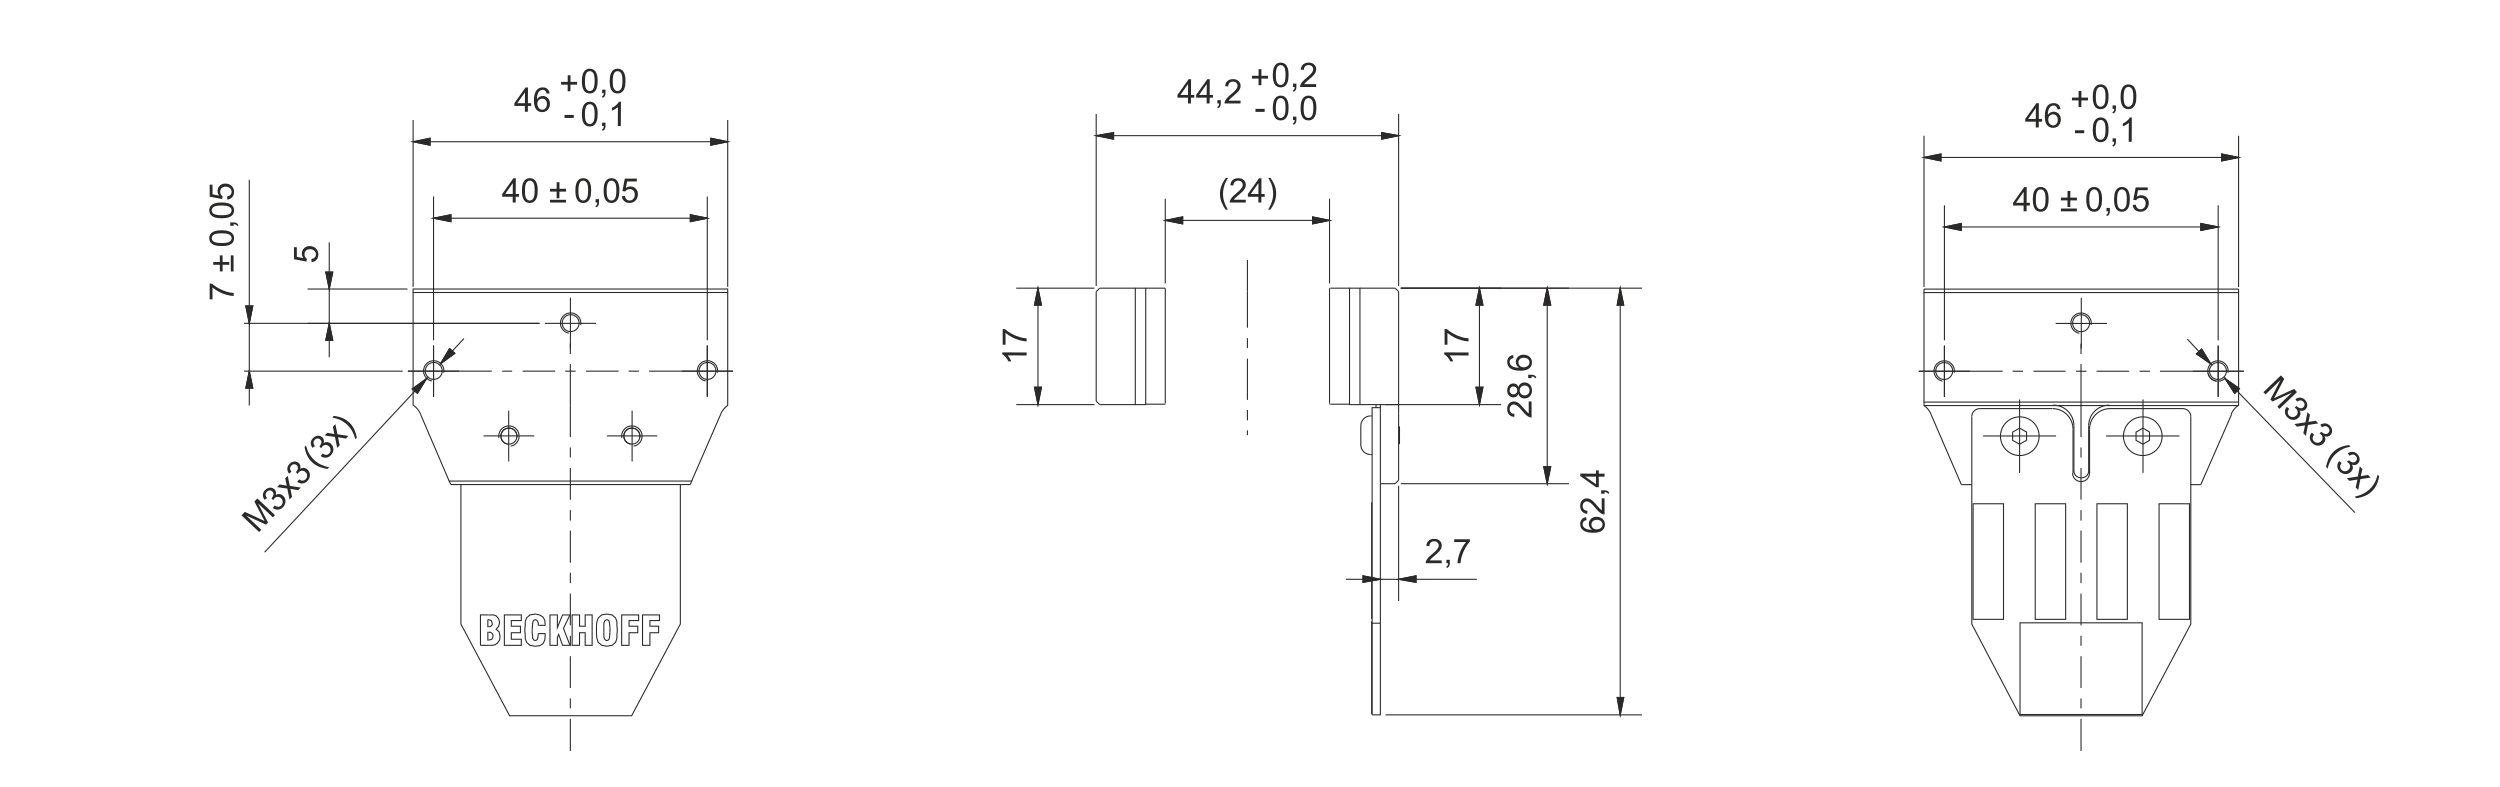 <?xml version="1.0" encoding="UTF-8"?>
<!DOCTYPE svg PUBLIC "-//W3C//DTD SVG 1.1//EN" "http://www.w3.org/Graphics/SVG/1.1/DTD/svg11.dtd">
<!-- Creator: Corel DESIGNER 2020 (64-Bit) -->
<svg xmlns="http://www.w3.org/2000/svg" xml:space="preserve" width="175mm" height="55.089mm" version="1.1" style="shape-rendering:geometricPrecision; text-rendering:geometricPrecision; image-rendering:optimizeQuality; fill-rule:evenodd; clip-rule:evenodd"
viewBox="0 0 17490.94 5506.07"
 xmlns:xlink="http://www.w3.org/1999/xlink"
 xmlns:xodm="http://www.corel.com/coreldraw/odm/2003">
 <defs>
  <style type="text/css">
   <![CDATA[
    .str1 {stroke:#2B2A29;stroke-width:7.62;stroke-miterlimit:22.926}
    .str0 {stroke:#2B2A29;stroke-width:7.62;stroke-miterlimit:22.926}
    .fil0 {fill:none}
    .fil1 {fill:none;fill-rule:nonzero}
    .fil3 {fill:#2B2A29}
    .fil2 {fill:#2B2A29;fill-rule:nonzero}
   ]]>
  </style>
 </defs>
 <g id="Ebene_x0020_1">
  <rect class="fil0" x="-0" y="-0.01" width="17490.95" height="5506.07"/>
  <g id="_1292305348448">
   <line class="fil1 str0" x1="3990.3" y1="2404.06" x2="3990.3" y2= "2477.06" />
   <line class="fil1 str0" x1="3990.3" y1="2547.02" x2="3990.3" y2= "2835.99" />
   <line class="fil1 str0" x1="3990.3" y1="2835.99" x2="3990.3" y2= "3058.05" />
   <line class="fil1 str0" x1="3990.3" y1="3131.06" x2="3990.3" y2= "3201.01" />
   <line class="fil1 str0" x1="3990.3" y1="3274.01" x2="3990.3" y2= "3496.07" />
   <line class="fil1 str0" x1="3990.3" y1="3569.07" x2="3990.3" y2= "3642.08" />
   <line class="fil1 str0" x1="3990.3" y1="3712.05" x2="3990.3" y2= "3937.14" />
   <line class="fil1 str0" x1="3990.3" y1="4007.1" x2="3990.3" y2= "4080.1" />
   <line class="fil1 str0" x1="3990.3" y1="4153.1" x2="3990.3" y2= "4375.16" />
   <line class="fil1 str0" x1="3990.3" y1="4448.17" x2="3990.3" y2= "4518.12" />
   <line class="fil1 str0" x1="3990.3" y1="4591.13" x2="3990.3" y2= "4813.18" />
   <line class="fil1 str0" x1="3990.3" y1="4886.18" x2="3990.3" y2= "4956.15" />
   <line class="fil1 str0" x1="3990.3" y1="5029.15" x2="3990.3" y2= "5254.25" />
  </g>
  <g id="_1292305369664">
   <line class="fil1 str0" x1="14559.61" y1="2404.06" x2="14559.61" y2= "2477.06" />
   <line class="fil1 str0" x1="14559.61" y1="2547.02" x2="14559.61" y2= "2835.99" />
   <line class="fil1 str0" x1="14559.61" y1="2835.99" x2="14559.61" y2= "3058.05" />
   <line class="fil1 str0" x1="14559.61" y1="3131.06" x2="14559.61" y2= "3201.01" />
   <line class="fil1 str0" x1="14559.61" y1="3274.01" x2="14559.61" y2= "3496.07" />
   <line class="fil1 str0" x1="14559.61" y1="3569.07" x2="14559.61" y2= "3642.08" />
   <line class="fil1 str0" x1="14559.61" y1="3712.05" x2="14559.61" y2= "3937.14" />
   <line class="fil1 str0" x1="14559.61" y1="4007.1" x2="14559.61" y2= "4080.1" />
   <line class="fil1 str0" x1="14559.61" y1="4153.1" x2="14559.61" y2= "4375.16" />
   <line class="fil1 str0" x1="14559.61" y1="4448.17" x2="14559.61" y2= "4518.12" />
   <line class="fil1 str0" x1="14559.61" y1="4591.13" x2="14559.61" y2= "4813.18" />
   <line class="fil1 str0" x1="14559.61" y1="4886.18" x2="14559.61" y2= "4956.15" />
   <line class="fil1 str0" x1="14559.61" y1="5029.15" x2="14559.61" y2= "5254.25" />
  </g>
  <g id="_1292305385744">
   <g>
    <polygon class="fil1 str0" points="4495.41,4302.18 4613.97,4302.18 4613.97,4341.7 4547.1,4341.7 4547.1,4381.23 4607.89,4381.23 4607.89,4426.84 4547.1,4426.84 4547.1,4514.99 4495.41,4514.99 "/>
    <polygon class="fil1 str0" points="4349.49,4302.18 4468.05,4302.18 4468.05,4341.7 4401.17,4341.7 4401.17,4381.23 4461.97,4381.23 4461.97,4426.84 4401.17,4426.84 4401.17,4514.99 4349.49,4514.99 "/>
    <polyline class="fil1 str0" points="3416.18,4384.27 3428.35,4384.27 3437.47,4378.18 3443.55,4372.11 3443.55,4359.94 3437.47,4341.7 3419.23,4335.64 3413.14,4335.64 "/>
    <polyline class="fil1 str0" points="3413.14,4335.64 3413.14,4384.27 3416.18,4384.27 "/>
    <polyline class="fil1 str0" points="3416.18,4478.51 3431.39,4475.47 3440.51,4472.43 3446.6,4463.32 3449.62,4448.11 3446.6,4435.95 3440.51,4429.87 3431.39,4423.79 3416.18,4423.79 "/>
    <polyline class="fil1 str0" points="3416.18,4423.79 3413.14,4423.79 3413.14,4478.51 3416.18,4478.51 "/>
    <line class="fil1 str0" x1="3422.27" y1="4514.99" x2="3361.46" y2= "4514.99" />
    <polyline class="fil1 str0" points="3416.18,4302.18 3437.47,4302.18 3452.66,4302.18 3470.91,4308.27 3489.14,4329.55 3495.23,4353.87 3489.14,4381.23 3470.91,4402.51 3492.19,4420.75 3498.27,4451.16 3495.23,4478.51 3480.03,4499.79 3461.79,4511.95 3443.55,4514.99 3422.27,4514.99 "/>
    <polyline class="fil1 str0" points="3361.46,4514.99 3361.46,4302.18 3416.18,4302.18 "/>
    <polygon class="fil1 str0" points="3528.66,4302.18 3647.23,4302.18 3647.23,4341.7 3577.31,4341.7 3577.31,4381.23 3641.15,4381.23 3641.15,4426.84 3577.31,4426.84 3577.31,4472.43 3647.23,4472.43 3647.23,4514.99 3528.66,4514.99 "/>
    <line class="fil1 str0" x1="3765.79" y1="4442.03" x2="3765.79" y2= "4432.91" />
    <polyline class="fil1 str0" points="3723.24,4408.59 3723.24,4429.87 3726.27,4448.11 3726.27,4463.32 3729.31,4469.39 3735.4,4478.51 3744.51,4481.55 3753.64,4478.51 3759.72,4472.43 3762.76,4460.27 3765.79,4442.03 "/>
    <line class="fil1 str0" x1="3723.24" y1="4405.55" x2="3723.24" y2= "4408.59" />
    <polyline class="fil1 str0" points="3765.79,4375.15 3765.79,4356.9 3759.72,4344.75 3753.64,4338.67 3744.51,4335.64 3735.4,4338.67 3729.31,4347.79 3726.27,4366.03 3723.24,4405.55 "/>
    <polyline class="fil1 str0" points="3814.44,4375.15 3814.44,4375.15 3765.79,4375.15 "/>
    <polyline class="fil1 str0" points="3814.44,4432.91 3814.44,4445.07 3811.4,4478.51 3799.24,4502.84 3774.92,4518.03 3744.51,4521.07 3708.03,4514.99 3683.71,4493.71 3674.6,4466.35 3674.6,4442.03 3671.56,4408.59 3674.6,4375.15 3674.6,4350.83 3683.71,4323.47 3708.03,4302.18 3744.51,4296.11 3774.92,4302.18 3796.19,4314.35 3811.4,4338.67 3814.44,4375.15 "/>
    <line class="fil1 str0" x1="3765.79" y1="4432.91" x2="3814.44" y2= "4432.91" />
    <polygon class="fil1 str0" points="3847.88,4302.18 3899.56,4302.18 3899.56,4390.35 3936.04,4302.18 3987.73,4302.18 3942.12,4396.42 3987.73,4514.99 3936.04,4514.99 3908.68,4438.99 3899.56,4460.27 3899.56,4514.99 3847.88,4514.99 "/>
    <polygon class="fil1 str0" points="4002.93,4302.18 4054.61,4302.18 4054.61,4381.23 4094.12,4381.23 4094.12,4302.18 4142.77,4302.18 4142.77,4514.99 4094.12,4514.99 4094.12,4426.84 4054.61,4426.84 4054.61,4514.99 4002.93,4514.99 "/>
    <polyline class="fil1 str0" points="4267.41,4390.35 4264.36,4359.94 4261.32,4344.75 4255.25,4338.67 4246.12,4335.64 4237.01,4338.67 4230.93,4344.75 4224.84,4359.94 4224.84,4390.35 "/>
    <line class="fil1 str0" x1="4224.84" y1="4390.35" x2="4224.84" y2= "4426.84" />
    <polyline class="fil1 str0" points="4224.84,4426.84 4224.84,4457.23 4230.93,4472.43 4237.01,4478.51 4246.12,4481.55 4255.25,4478.51 4261.32,4472.43 4264.36,4457.23 4267.41,4426.84 "/>
    <line class="fil1 str0" x1="4267.41" y1="4426.84" x2="4267.41" y2= "4390.35" />
    <polygon class="fil1 str0" points="4185.32,4323.47 4209.64,4302.18 4246.12,4296.11 4282.61,4302.18 4306.93,4323.47 4316.05,4350.83 4316.05,4375.15 4319.09,4408.59 4316.05,4442.03 4316.05,4466.35 4306.93,4493.71 4282.61,4514.99 4246.12,4521.07 4209.64,4514.99 4185.32,4493.71 4176.21,4466.35 4173.16,4442.03 4173.16,4408.59 4173.16,4375.15 4176.21,4350.83 "/>
    <polyline class="fil1 str0" points="4759.9,3390.16 4759.9,4366.03 4419.41,5007.49 3565.14,5007.49 3224.66,4366.03 3224.66,3390.16 "/>
    <path class="fil1 str0" d="M3616.83 3051.21c0.01,-31.06 -25.17,-56.25 -56.23,-56.26 -31.05,0 -56.24,25.18 -56.25,56.24 0,31.05 25.18,56.24 56.23,56.24 31.06,0.01 56.25,-25.17 56.25,-56.22z"/>
    <path class="fil1 str0" d="M3615.98 3060.97c5.4,-30.58 -15.02,-59.76 -45.61,-65.16 -30.59,-5.4 -59.77,15.02 -65.17,45.62 -5.4,30.58 15.02,59.75 45.61,65.16"/>
    <path class="fil1 str0" d="M4477.17 3051.21c0.01,-31.06 -25.17,-56.25 -56.23,-56.26 -31.06,0 -56.24,25.18 -56.25,56.24 -0.01,31.05 25.17,56.24 56.23,56.24 31.06,0.01 56.24,-25.17 56.25,-56.22z"/>
    <path class="fil1 str0" d="M4476.32 3060.97c5.4,-30.58 -15.02,-59.76 -45.62,-65.16 -30.58,-5.4 -59.76,15.02 -65.16,45.62 -5.41,30.58 15.01,59.75 45.61,65.16"/>
    <line class="fil1 str0" x1="3154.75" y1="3390.16" x2="4829.82" y2= "3390.16" />
    <polygon class="fil1 str0" points="2890.25,2022.13 2890.25,2046.45 5091.27,2046.45 5091.27,2022.13 "/>
    <polyline class="fil1 str0" points="4829.82,3390.16 4838.94,3365.84 3142.58,3365.84 3154.75,3390.16 "/>
    <path class="fil1 str0" d="M2975.38 2595.17c-0.01,32.74 26.53,59.29 59.26,59.3 32.74,0.01 59.29,-26.53 59.3,-59.27 0.01,-32.73 -26.53,-59.29 -59.26,-59.3 -32.74,-0.01 -59.29,26.54 -59.3,59.27z"/>
    <path class="fil1 str0" d="M4890.62 2595.17c-0.01,32.74 26.54,59.29 59.27,59.3 32.74,0.01 59.29,-26.53 59.3,-59.27 0.01,-32.73 -26.53,-59.29 -59.26,-59.3 -32.74,-0.01 -59.3,26.54 -59.31,59.27z"/>
    <path class="fil1 str0" d="M3933 2260.76c-0.01,32.74 26.53,59.29 59.26,59.3 32.74,0.01 59.29,-26.53 59.3,-59.26 0.01,-32.74 -26.53,-59.29 -59.26,-59.3 -32.74,-0.01 -59.3,26.52 -59.3,59.26z"/>
    <path class="fil1 str0" d="M4062.64 2273.19c6.86,-38.85 -19.08,-75.91 -57.94,-82.77 -38.85,-6.87 -75.91,19.08 -82.77,57.93 -6.86,38.86 19.07,75.91 57.93,82.78"/>
    <path class="fil1 str0" d="M5020.26 2607.6c6.86,-38.86 -19.08,-75.91 -57.94,-82.77 -38.85,-6.86 -75.91,19.08 -82.77,57.93 -6.86,38.85 19.07,75.91 57.93,82.78"/>
    <path class="fil1 str0" d="M3105.01 2607.6c6.86,-38.86 -19.08,-75.91 -57.94,-82.77 -38.85,-6.86 -75.91,19.08 -82.77,57.93 -6.86,38.85 19.08,75.91 57.93,82.78"/>
    <line class="fil1 str0" x1="2890.25" y1="2046.45" x2="2890.25" y2= "2836.87" />
    <line class="fil1 str0" x1="5091.27" y1="2046.45" x2="5091.27" y2= "2836.87" />
    <path class="fil1 str0" d="M2942.31 2896.77c-10.74,-24.95 -28.31,-46.35 -50.67,-61.76"/>
    <path class="fil1 str0" d="M5092.96 2834.99c-22.37,15.4 -39.93,36.8 -50.69,61.74"/>
    <line class="fil1 str0" x1="2941.94" y1="2897.67" x2="3142.58" y2= "3365.84" />
    <line class="fil1 str0" x1="4838.94" y1="3365.84" x2="5042.63" y2= "2897.67" />
    <path class="fil1 str0" d="M4433.32 3121.55c38.86,-6.85 64.82,-43.9 57.97,-82.76 -6.85,-38.85 -43.9,-64.81 -82.76,-57.96 -38.86,6.85 -64.81,43.89 -57.96,82.75"/>
    <path class="fil1 str0" d="M3572.99 3121.55c38.85,-6.85 64.81,-43.9 57.96,-82.76 -6.85,-38.85 -43.9,-64.81 -82.75,-57.96 -38.86,6.85 -64.82,43.89 -57.97,82.75"/>
    <polyline class="fil1 str0" points="2853.77,2596.71 3033.14,2596.71 3212.5,2596.71 "/>
    <polyline class="fil1 str0" points="3033.14,2776.06 3033.14,2596.71 3033.14,2417.34 "/>
    <polyline class="fil1 str0" points="4769.02,2596.71 4948.39,2596.71 5127.76,2596.71 "/>
    <polyline class="fil1 str0" points="4948.39,2776.06 4948.39,2596.71 4948.39,2417.34 "/>
    <polyline class="fil1 str0" points="3811.4,2262.3 3990.76,2262.3 4170.12,2262.3 "/>
    <polyline class="fil1 str0" points="3990.76,2438.63 3990.76,2262.3 3990.76,2082.93 "/>
    <polyline class="fil1 str0" points="3382.75,3049.67 3559.08,3049.67 3738.43,3049.67 "/>
    <polyline class="fil1 str0" points="3559.08,3229.04 3559.08,3049.67 3559.08,2873.35 "/>
    <polyline class="fil1 str0" points="4246.12,3049.67 4422.45,3049.67 4598.78,3049.67 "/>
    <polyline class="fil1 str0" points="4422.45,3229.04 4422.45,3049.67 4422.45,2873.35 "/>
    <polyline class="fil1 str0" points="3033.14,2776.06 3033.14,2596.71 3033.14,2417.34 "/>
    <polyline class="fil1 str0" points="4948.39,2776.06 4948.39,2596.71 4948.39,2417.34 "/>
    <line class="fil1 str0" x1="3033.14" y1="2596.71" x2="2853.77" y2= "2596.71" />
    <line class="fil1 str0" x1="4948.39" y1="2596.71" x2="5127.76" y2= "2596.71" />
    <line class="fil1 str0" x1="3033.14" y1="2596.71" x2="3212.5" y2= "2596.71" />
    <line class="fil1 str0" x1="4948.39" y1="2596.71" x2="4769.02" y2= "2596.71" />
    <line class="fil1 str0" x1="3212.5" y1="2596.71" x2="3440.51" y2= "2596.71" />
    <line class="fil1 str0" x1="3513.47" y1="2596.71" x2="3583.39" y2= "2596.71" />
    <line class="fil1 str0" x1="3656.35" y1="2596.71" x2="3884.36" y2= "2596.71" />
    <line class="fil1 str0" x1="3954.28" y1="2596.71" x2="4027.25" y2= "2596.71" />
    <line class="fil1 str0" x1="4100.21" y1="2596.71" x2="4328.21" y2= "2596.71" />
    <line class="fil1 str0" x1="4398.13" y1="2596.71" x2="4471.1" y2= "2596.71" />
    <line class="fil1 str0" x1="4541.01" y1="2596.71" x2="4769.02" y2= "2596.71" />
    <path class="fil2" d="M3672.14 781.78l0.2 -40.55 -73.74 0 0.09 -19.21 78.07 -110.01 17.07 0 -0.53 110.01 23 0 -0.09 19.21 -23 0 -0.2 40.55 -20.87 0zm0.29 -59.76l0.37 -76.38 -53.6 76.38 53.23 0z"/>
    <path class="fil2" d="M3845.22 653.5l-20.64 1.66c-1.82,-8.19 -4.44,-14.15 -7.86,-17.86 -5.64,-5.98 -12.6,-8.94 -20.91,-8.94 -6.68,0 -12.61,1.86 -17.73,5.57 -6.59,4.79 -11.75,11.74 -15.63,20.91 -3.84,9.22 -5.88,22.29 -6.12,39.25 5.06,-7.63 11.25,-13.32 18.54,-17 7.29,-3.71 14.88,-5.57 22.87,-5.57 13.91,0 25.75,5.14 35.49,15.37 9.71,10.23 14.55,23.43 14.47,39.67 -0.05,10.67 -2.39,20.55 -7.02,29.72 -4.67,9.17 -10.98,16.16 -19.08,21.02 -8.04,4.87 -17.18,7.32 -27.38,7.32 -17.35,0 -31.5,-6.41 -42.44,-19.17 -10.88,-12.76 -16.27,-33.83 -16.12,-63.16 0.15,-32.79 6.35,-56.66 18.55,-71.56 10.65,-12.96 24.96,-19.44 42.94,-19.44 13.35,0 24.33,3.75 32.83,11.22 8.5,7.47 13.58,17.78 15.22,30.98zm-85.72 73.26c-0.04,7.19 1.47,14.06 4.48,20.63 3.02,6.56 7.26,11.53 12.66,14.98 5.43,3.44 11.19,5.18 17.32,5.18 8.89,0 16.49,-3.56 22.81,-10.67 6.33,-7.12 9.53,-16.76 9.59,-28.97 0.06,-11.73 -3.02,-20.98 -9.2,-27.74 -6.17,-6.76 -14.06,-10.15 -23.66,-10.15 -9.42,0 -17.44,3.4 -24.04,10.15 -6.6,6.76 -9.91,15.61 -9.96,26.6z"/>
    <polygon class="fil2" points="3949.72,825.04 3949.82,804.17 4014.32,804.17 4014.22,825.04 "/>
    <path class="fil2" d="M4071.04 798.32c0.09,-20.04 2.23,-36.24 6.4,-48.49 4.21,-12.28 10.37,-21.73 18.56,-28.34 8.14,-6.6 18.38,-9.87 30.7,-9.87 9.1,0 17.07,1.82 23.98,5.49 6.86,3.68 12.51,8.98 16.91,15.89 4.4,6.88 7.84,15.29 10.31,25.22 2.52,9.91 3.72,23.32 3.64,40.11 -0.1,19.92 -2.23,36.04 -6.37,48.29 -4.12,12.29 -10.29,21.74 -18.46,28.38 -8.14,6.65 -18.43,9.96 -30.84,9.96 -16.32,0 -29.13,-5.82 -38.4,-17.47 -11.12,-14.23 -16.59,-37.27 -16.43,-69.16zm21.35 0.08c-0.14,27.95 3.01,46.52 9.49,55.68 6.49,9.22 14.51,13.8 24.08,13.8 9.57,0 17.66,-4.63 24.22,-13.83 6.57,-9.26 9.89,-27.79 10.03,-55.65 0.13,-27.95 -3.02,-46.52 -9.51,-55.68 -6.43,-9.22 -14.55,-13.79 -24.31,-13.79 -9.57,0 -17.25,4.07 -23.03,12.17 -7.2,10.31 -10.84,29.43 -10.97,57.3z"/>
    <path class="fil2" d="M4212.52 882.1l0.11 -23.71 23.71 0 -0.11 23.71c-0.05,8.74 -1.62,15.81 -4.77,21.18 -3.11,5.38 -8.07,9.57 -14.83,12.49l-5.66 -9.02c4.44,-1.93 7.69,-4.78 9.76,-8.5 2.11,-3.75 3.32,-9.13 3.6,-16.16l-11.81 0z"/>
    <path class="fil2" d="M4343.46 882.1l-20.87 0 0.64 -132.87c-5.05,4.83 -11.67,9.61 -19.83,14.38 -8.17,4.79 -15.53,8.39 -22.03,10.75l0.09 -20.16c11.69,-5.45 21.92,-12.09 30.69,-19.92 8.78,-7.79 15,-15.33 18.68,-22.68l13.44 0 -0.82 170.49z"/>
    <path class="fil2" d="M4071.04 567.27c0.09,-20.04 2.23,-36.24 6.4,-48.49 4.21,-12.28 10.37,-21.72 18.56,-28.33 8.14,-6.6 18.38,-9.87 30.7,-9.87 9.1,0 17.07,1.82 23.98,5.49 6.86,3.68 12.51,8.98 16.91,15.88 4.4,6.88 7.84,15.29 10.31,25.22 2.52,9.91 3.72,23.32 3.64,40.11 -0.1,19.92 -2.23,36.04 -6.37,48.29 -4.12,12.29 -10.29,21.74 -18.46,28.38 -8.14,6.65 -18.43,9.96 -30.84,9.96 -16.32,0 -29.13,-5.82 -38.4,-17.47 -11.12,-14.23 -16.59,-37.27 -16.43,-69.16zm21.35 0.08c-0.14,27.95 3.01,46.52 9.49,55.68 6.49,9.22 14.51,13.8 24.08,13.8 9.57,0 17.66,-4.63 24.22,-13.83 6.57,-9.26 9.89,-27.79 10.03,-55.65 0.13,-27.95 -3.02,-46.52 -9.51,-55.68 -6.43,-9.22 -14.55,-13.78 -24.31,-13.78 -9.57,0 -17.25,4.06 -23.03,12.16 -7.2,10.31 -10.84,29.43 -10.97,57.3z"/>
    <path class="fil2" d="M4212.52 651.05l0.11 -23.71 23.71 0 -0.11 23.71c-0.05,8.74 -1.62,15.81 -4.77,21.18 -3.11,5.38 -8.07,9.57 -14.83,12.49l-5.66 -9.02c4.44,-1.93 7.69,-4.78 9.76,-8.5 2.11,-3.75 3.32,-9.13 3.6,-16.16l-11.81 0z"/>
    <path class="fil2" d="M4265.6 567.27c0.1,-20.04 2.24,-36.24 6.41,-48.49 4.2,-12.28 10.37,-21.72 18.55,-28.33 8.14,-6.6 18.39,-9.87 30.71,-9.87 9.1,0 17.07,1.82 23.97,5.49 6.86,3.68 12.52,8.98 16.92,15.88 4.39,6.88 7.83,15.29 10.3,25.22 2.53,9.91 3.72,23.32 3.64,40.11 -0.09,19.92 -2.22,36.04 -6.36,48.29 -4.13,12.29 -10.29,21.74 -18.47,28.38 -8.14,6.65 -18.42,9.96 -30.83,9.96 -16.32,0 -29.13,-5.82 -38.41,-17.47 -11.11,-14.23 -16.58,-37.27 -16.43,-69.16zm21.35 0.08c-0.13,27.95 3.02,46.52 9.5,55.68 6.48,9.22 14.51,13.8 24.08,13.8 9.57,0 17.65,-4.63 24.22,-13.83 6.57,-9.26 9.89,-27.79 10.02,-55.65 0.14,-27.95 -3.02,-46.52 -9.5,-55.68 -6.44,-9.22 -14.56,-13.78 -24.31,-13.78 -9.57,0 -17.25,4.06 -23.03,12.16 -7.2,10.31 -10.84,29.43 -10.98,57.3z"/>
    <polygon class="fil2" points="3971.37,638.75 3971.59,592.27 3925.36,592.27 3925.45,572.82 3971.68,572.82 3971.9,526.59 3991.58,526.59 3991.36,572.82 4037.61,572.82 4037.52,592.27 3991.27,592.27 3991.05,638.75 "/>
    <line class="fil1 str0" x1="3008.81" y1="991.55" x2="2890.25" y2= "991.55" />
    <polygon class="fil3 str0" points="3008.81,967.23 3008.81,967.23 2890.25,991.55 3008.81,1015.86 "/>
    <polygon class="fil3 str0" points="3008.81,967.23 2890.25,991.55 3008.81,1015.86 "/>
    <line class="fil0 str0" x1="4972.71" y1="991.55" x2="5091.27" y2= "991.55" />
    <polygon class="fil3 str0" points="4972.71,1015.86 4972.71,1015.86 5091.27,991.55 4972.71,967.23 "/>
    <polygon class="fil3 str0" points="4972.71,1015.86 5091.27,991.55 4972.71,967.23 "/>
    <line class="fil0 str0" x1="3008.81" y1="991.55" x2="4972.71" y2= "991.55" />
    <line class="fil0 str0" x1="5091.27" y1="2006.93" x2="5091.27" y2= "839.55" />
    <line class="fil0 str0" x1="2890.25" y1="2006.93" x2="2890.25" y2= "839.55" />
    <path class="fil2" d="M2179.88 1833.97l-1.72 -21.82c10.62,-1.6 18.6,-5.34 23.97,-11.16 5.32,-5.84 8,-12.98 7.97,-21.4 -0.02,-10.16 -3.84,-18.67 -11.4,-25.61 -7.61,-6.9 -17.65,-10.35 -30.13,-10.38 -11.9,-0.03 -21.26,3.24 -28.13,9.81 -6.86,6.58 -10.27,15.3 -10.24,26.17 0.01,6.77 1.57,12.82 4.67,18.2 3.09,5.34 7.1,9.54 12,12.63l-2.8 19.68 -87.3 -16.57 -0.2 -84.18 19.92 0.05 0.16 67.54 45.83 9.17c-7.18,-10.17 -10.75,-20.86 -10.78,-32 -0.03,-14.78 5.08,-27.27 15.32,-37.39 10.25,-10.13 23.45,-15.2 39.57,-15.16 15.37,0.04 28.67,4.54 39.87,13.49 13.77,10.9 20.69,25.79 20.73,44.6 0.04,15.41 -4.28,27.97 -12.9,37.71 -8.64,9.73 -20.09,15.28 -34.38,16.63z"/>
    <line class="fil0 str0" x1="2303.52" y1="1903.57" x2="2303.52" y2= "2022.13" />
    <polygon class="fil3 str0" points="2279.2,1903.57 2279.2,1903.57 2303.52,2022.13 2327.83,1903.57 "/>
    <polygon class="fil3 str0" points="2279.2,1903.57 2303.52,2022.13 2327.83,1903.57 "/>
    <line class="fil0 str0" x1="2303.52" y1="2380.86" x2="2303.52" y2= "2262.3" />
    <polygon class="fil3 str0" points="2327.83,2380.86 2327.83,2380.86 2303.52,2262.3 2279.2,2380.86 "/>
    <polygon class="fil3 str0" points="2327.83,2380.86 2303.52,2262.3 2279.2,2380.86 "/>
    <line class="fil0 str0" x1="2303.52" y1="1903.57" x2="2303.52" y2= "1695.72" />
    <line class="fil0 str0" x1="2303.52" y1="2380.86" x2="2303.52" y2= "2499.42" />
    <line class="fil0 str0" x1="2303.52" y1="2022.13" x2="2303.52" y2= "2262.3" />
    <line class="fil0 str0" x1="2850.73" y1="2022.13" x2="2151.52" y2= "2022.13" />
    <line class="fil0 str0" x1="3774.92" y1="2262.3" x2="2151.52" y2= "2262.3" />
    <path class="fil2" d="M1486.94 2094.24l-19.92 -0.05 -0.26 -109.79 16.13 0.04c11.52,10.82 26.85,21.61 45.97,32.24 19.1,10.68 38.77,18.91 58.98,24.76 14.2,4.2 29.81,6.93 46.73,8.11l0.06 21.34c-13.36,-0.27 -29.53,-2.91 -48.47,-7.98 -18.99,-5.08 -37.26,-12.26 -54.86,-21.67 -17.62,-9.42 -32.46,-19.41 -44.55,-29.99l0.2 83z"/>
    <path id="1" class="fil2" d="M1603.98 1852.89l-46.48 -0.11 0.11 46.23 -19.45 -0.04 -0.11 -46.24 -46.24 -0.11 -0.04 -19.68 46.24 0.11 -0.12 -46.25 19.45 0.05 0.12 46.25 46.48 0.11 0.04 19.68zm29.95 -65.86l0.27 112.16 -19.44 -0.05 -0.27 -112.16 19.44 0.05z"/>
   </g>
   <path class="fil2" d="M1550.9 1721.65c-20.04,-0.05 -36.25,-2.15 -48.51,-6.28 -12.29,-4.18 -21.75,-10.33 -28.38,-18.49 -6.62,-8.13 -9.92,-18.37 -9.95,-30.69 -0.02,-9.1 1.78,-17.07 5.44,-23.98 3.66,-6.87 8.95,-12.54 15.84,-16.95 6.87,-4.42 15.28,-7.88 25.2,-10.37 9.9,-2.55 23.31,-3.78 40.1,-3.74 19.92,0.05 36.05,2.14 48.31,6.25 12.29,4.1 21.76,10.24 28.42,18.4 6.67,8.12 10,18.4 10.03,30.81 0.04,16.32 -5.75,29.15 -17.37,38.45 -14.21,11.14 -37.23,16.67 -69.12,16.59zm0.02 -21.35c27.95,0.07 46.52,-3.13 55.66,-9.62 9.21,-6.51 13.77,-14.55 13.74,-24.12 -0.02,-9.57 -4.67,-17.64 -13.89,-24.18 -9.27,-6.56 -27.81,-9.83 -55.67,-9.9 -27.95,-0.06 -46.51,3.13 -55.65,9.64 -9.21,6.46 -13.76,14.59 -13.74,24.35 0.03,9.57 4.12,17.24 12.23,22.99 10.33,7.18 29.45,10.78 57.32,10.84z"/>
   <path class="fil2" d="M1634.65 1579.97l-23.71 -0.06 -0.06 -23.7 23.71 0.05c8.74,0.02 15.82,1.58 21.19,4.72 5.39,3.1 9.59,8.05 12.53,14.8l-9.01 5.68c-1.94,-4.43 -4.8,-7.68 -8.52,-9.74 -3.76,-2.1 -9.14,-3.3 -16.17,-3.56l0.03 11.81z"/>
   <path class="fil2" d="M1550.9 1527.09c-20.04,-0.05 -36.25,-2.15 -48.51,-6.29 -12.29,-4.18 -21.75,-10.32 -28.38,-18.49 -6.62,-8.12 -9.92,-18.36 -9.95,-30.68 -0.02,-9.1 1.78,-17.08 5.44,-23.99 3.66,-6.87 8.95,-12.54 15.84,-16.95 6.87,-4.41 15.28,-7.87 25.2,-10.37 9.9,-2.55 23.31,-3.77 40.1,-3.73 19.92,0.04 36.05,2.13 48.31,6.24 12.29,4.1 21.76,10.24 28.42,18.4 6.67,8.13 10,18.4 10.03,30.81 0.04,16.32 -5.75,29.15 -17.37,38.45 -14.21,11.15 -37.23,16.67 -69.12,16.6zm0.02 -21.35c27.95,0.06 46.52,-3.13 55.66,-9.63 9.21,-6.51 13.77,-14.55 13.74,-24.12 -0.02,-9.57 -4.67,-17.64 -13.89,-24.18 -9.27,-6.55 -27.81,-9.83 -55.67,-9.89 -27.95,-0.07 -46.51,3.13 -55.65,9.63 -9.21,6.46 -13.76,14.59 -13.74,24.35 0.03,9.57 4.12,17.24 12.23,23 10.33,7.17 29.45,10.77 57.32,10.84z"/>
   <path class="fil2" d="M1590.11 1396.46l-1.72 -21.82c10.62,-1.6 18.6,-5.34 23.97,-11.17 5.32,-5.83 8,-12.98 7.97,-21.4 -0.02,-10.16 -3.84,-18.67 -11.4,-25.6 -7.61,-6.9 -17.65,-10.36 -30.13,-10.39 -11.9,-0.03 -21.26,3.24 -28.13,9.82 -6.86,6.58 -10.27,15.3 -10.24,26.17 0.01,6.77 1.57,12.81 4.67,18.19 3.09,5.35 7.1,9.55 12,12.64l-2.8 19.67 -87.3 -16.57 -0.2 -84.18 19.92 0.05 0.16 67.54 45.83 9.17c-7.18,-10.17 -10.75,-20.85 -10.78,-31.99 -0.03,-14.78 5.08,-27.27 15.32,-37.4 10.25,-10.12 23.45,-15.19 39.57,-15.15 15.37,0.04 28.67,4.54 39.87,13.48 13.77,10.91 20.69,25.79 20.73,44.6 0.04,15.41 -4.28,27.97 -12.9,37.71 -8.64,9.74 -20.09,15.28 -34.38,16.64z"/>
   <line class="fil0 str0" x1="1744.15" y1="2140.69" x2="1744.15" y2= "2262.3" />
   <polygon class="fil3 str0" points="1719.82,2140.69 1719.82,2140.69 1744.15,2262.3 1768.46,2140.69 "/>
   <polygon class="fil3 str0" points="1719.82,2140.69 1744.15,2262.3 1768.46,2140.69 "/>
   <line class="fil0 str0" x1="1744.15" y1="2715.27" x2="1744.15" y2= "2596.71" />
   <polygon class="fil3 str0" points="1768.46,2715.27 1768.46,2715.27 1744.15,2596.71 1719.82,2715.27 "/>
   <polygon class="fil3 str0" points="1768.46,2715.27 1744.15,2596.71 1719.82,2715.27 "/>
   <line class="fil0 str0" x1="1744.15" y1="2140.69" x2="1744.15" y2= "1257.44" />
   <line class="fil0 str0" x1="1744.15" y1="2715.27" x2="1744.15" y2= "2836.87" />
   <line class="fil0 str0" x1="1744.15" y1="2262.3" x2="1744.15" y2= "2596.71" />
   <line class="fil0 str0" x1="2817.29" y1="2596.71" x2="1707.67" y2= "2596.71" />
   <line class="fil0 str0" x1="3774.92" y1="2262.3" x2="1707.67" y2= "2262.3" />
   <path class="fil2" d="M1813.24 3722.27l-123.54 -116.45 22.98 -24.61 114.85 53.08c10.67,4.96 18.6,8.74 23.82,11.31 -3.16,-5.65 -7.71,-14.1 -13.61,-25.32l-58.04 -110.87 20.53 -21.98 123.54 116.45 -14.72 15.77 -103.36 -97.43 69.53 133.65 -13.81 14.79 -138.7 -63.39 105.26 99.21 -14.72 15.77z"/>
   <path class="fil2" d="M1908.88 3554.21l12.17 -17.2c10.26,6.37 19.23,9.28 26.94,8.67 7.71,-0.61 14.41,-3.97 20.1,-10.05 6.75,-7.23 9.95,-15.65 9.6,-25.23 -0.35,-9.58 -4.2,-17.81 -11.49,-24.69 -6.97,-6.57 -14.85,-9.7 -23.67,-9.4 -8.79,0.31 -16.47,3.98 -23.09,11.06 -2.69,2.88 -5.46,7.01 -8.36,12.36l-11.69 -14.23c1.05,-0.89 1.9,-1.68 2.46,-2.29 6.1,-6.53 9.85,-13.95 11.36,-22.36 1.49,-8.38 -1.26,-15.84 -8.25,-22.44 -5.55,-5.23 -11.93,-7.66 -19.11,-7.33 -7.19,0.35 -13.56,3.53 -19.14,9.51 -5.56,5.95 -8.3,12.65 -8.26,20.14 0.04,7.48 3.28,15.3 9.7,23.47l-17 12.65c-8.44,-11.47 -12.4,-23.14 -11.83,-35.05 0.54,-11.86 5.44,-22.73 14.6,-32.55 6.32,-6.76 13.58,-11.64 21.8,-14.6 8.22,-3 16.23,-3.65 24.01,-1.96 7.84,1.68 14.53,5.16 20.14,10.44 5.32,5.02 8.8,11.02 10.49,18 1.68,7.01 1.17,14.56 -1.51,22.64 8.53,-5.77 17.34,-8.15 26.47,-7.22 9.07,0.95 17.62,5.22 25.6,12.73 10.77,10.15 16.26,22.77 16.41,37.73 0.11,14.99 -5.49,28.51 -16.75,40.58 -10.17,10.89 -21.87,16.87 -35.05,17.96 -13.21,1.13 -25.41,-2.67 -36.65,-11.35z"/>
   <path id="1" class="fil2" d="M2025.83 3494.96l-15.72 -76.57 -71.56 -10.26 17.51 -18.76 34.4 5.72c6.43,1.11 11.58,2.07 15.49,2.98 -1.2,-5.96 -2.32,-11.29 -3.31,-16.09l-7.14 -34.86 17.4 -18.63 14.59 71.28 76.81 11.14 -17.31 18.54 -44.98 -7.43 -10.6 -2.01 11.81 56.31 -17.4 18.64z"/>
   <path id="2" class="fil2" d="M2079.77 3371.15l12.18 -17.2c10.26,6.37 19.23,9.28 26.94,8.67 7.71,-0.61 14.4,-3.96 20.1,-10.05 6.74,-7.23 9.95,-15.65 9.6,-25.22 -0.36,-9.59 -4.2,-17.81 -11.49,-24.7 -6.97,-6.57 -14.85,-9.69 -23.68,-9.39 -8.78,0.31 -16.46,3.98 -23.08,11.05 -2.69,2.89 -5.46,7.01 -8.36,12.36l-11.7 -14.22c1.06,-0.9 1.91,-1.69 2.47,-2.29 6.1,-6.54 9.84,-13.96 11.36,-22.37 1.49,-8.38 -1.26,-15.84 -8.25,-22.43 -5.56,-5.24 -11.93,-7.67 -19.11,-7.34 -7.19,0.35 -13.56,3.53 -19.14,9.51 -5.56,5.96 -8.31,12.65 -8.27,20.14 0.05,7.48 3.29,15.3 9.71,23.48l-17.01 12.64c-8.43,-11.47 -12.39,-23.14 -11.82,-35.04 0.54,-11.87 5.44,-22.74 14.6,-32.55 6.32,-6.77 13.58,-11.65 21.79,-14.6 8.23,-3.01 16.24,-3.66 24.02,-1.97 7.84,1.69 14.52,5.17 20.13,10.45 5.33,5.02 8.81,11.01 10.5,18 1.68,7.01 1.16,14.55 -1.51,22.63 8.53,-5.76 17.34,-8.15 26.47,-7.22 9.07,0.96 17.62,5.22 25.6,12.73 10.77,10.15 16.26,22.77 16.4,37.73 0.12,14.99 -5.48,28.52 -16.74,40.58 -10.17,10.89 -21.87,16.87 -35.05,17.96 -13.21,1.13 -25.41,-2.66 -36.66,-11.35z"/>
   <path class="fil2" d="M2292.49 3280.4c-18.37,-1.57 -37.34,-6.1 -56.92,-13.62 -19.56,-7.54 -36.93,-18.47 -52.07,-32.75 -13.38,-12.6 -24.16,-26.85 -32.33,-42.69 -9.46,-18.48 -16.3,-39.64 -20.52,-63.5l10.19 -10.92c5.32,17.82 9.42,30.22 12.37,37.13 4.53,10.73 10.07,21.07 16.66,30.97 8.23,12.32 17.65,23.48 28.26,33.48 27.01,25.46 61.86,42.45 104.56,50.97l-10.19 10.92z"/>
   <path class="fil2" d="M2244.09 3190.86l12.17 -17.2c10.26,6.37 19.24,9.28 26.94,8.67 7.71,-0.61 14.41,-3.96 20.1,-10.05 6.75,-7.23 9.96,-15.65 9.6,-25.22 -0.35,-9.59 -4.19,-17.81 -11.49,-24.7 -6.96,-6.57 -14.85,-9.69 -23.67,-9.39 -8.79,0.31 -16.47,3.98 -23.08,11.05 -2.7,2.89 -5.47,7.01 -8.37,12.36l-11.69 -14.22c1.06,-0.9 1.9,-1.69 2.47,-2.29 6.1,-6.54 9.84,-13.96 11.35,-22.37 1.49,-8.38 -1.26,-15.84 -8.25,-22.43 -5.55,-5.24 -11.93,-7.67 -19.11,-7.33 -7.19,0.34 -13.56,3.52 -19.14,9.5 -5.56,5.96 -8.3,12.65 -8.26,20.14 0.05,7.48 3.28,15.3 9.7,23.48l-17 12.64c-8.44,-11.47 -12.4,-23.14 -11.83,-35.04 0.54,-11.87 5.44,-22.74 14.6,-32.55 6.32,-6.77 13.58,-11.65 21.8,-14.6 8.22,-3.01 16.23,-3.66 24.01,-1.97 7.84,1.69 14.53,5.17 20.14,10.45 5.32,5.02 8.8,11.01 10.49,18 1.68,7.01 1.17,14.55 -1.5,22.63 8.52,-5.76 17.33,-8.15 26.46,-7.21 9.07,0.95 17.63,5.21 25.6,12.72 10.78,10.15 16.26,22.77 16.41,37.73 0.11,14.99 -5.49,28.52 -16.75,40.58 -10.17,10.89 -21.87,16.87 -35.05,17.96 -13.21,1.13 -25.41,-2.66 -36.65,-11.35z"/>
   <path class="fil2" d="M2359.21 3133.76l-15.72 -76.57 -71.56 -10.26 17.51 -18.75 34.4 5.71c6.43,1.11 11.58,2.08 15.49,2.99 -1.19,-5.96 -2.32,-11.3 -3.31,-16.1l-7.14 -34.85 17.4 -18.64 14.59 71.28 76.81 11.14 -17.31 18.54 -44.98 -7.43 -10.6 -2 11.81 56.31 -17.4 18.63z"/>
   <path class="fil2" d="M2496.63 3062.33l-10.2 10.92c-11.19,-42.27 -30.29,-76.13 -57.3,-101.59 -10.54,-9.94 -22.15,-18.6 -34.79,-25.96 -10.2,-6.04 -20.8,-10.97 -31.77,-14.84 -7.08,-2.56 -19.77,-5.94 -37.98,-10.17l10.2 -10.92c23.96,2.71 45.42,8.23 64.37,16.53 16.26,7.19 31.08,17.08 44.46,29.69 15.15,14.27 27.11,31.02 35.8,50.19 8.73,19.15 14.45,37.85 17.22,56.14z"/>
   <line class="fil0 str0" x1="2902.41" y1="2736.55" x2="2984.49" y2= "2648.39" />
   <polygon class="fil3 str0" points="2920.65,2751.75 2920.65,2751.75 2984.49,2648.39 2884.18,2721.34 "/>
   <polygon class="fil3 str0" points="2920.65,2751.75 2984.49,2648.39 2884.18,2721.34 "/>
   <line class="fil0 str0" x1="3163.86" y1="2456.87" x2="3081.77" y2= "2545.02" />
   <polygon class="fil3 str0" points="3145.62,2438.63 3145.62,2438.63 3081.77,2545.02 3182.1,2472.06 "/>
   <polygon class="fil3 str0" points="3145.62,2438.63 3081.77,2545.02 3182.1,2472.06 "/>
   <line class="fil0 str0" x1="3163.86" y1="2456.87" x2="3245.94" y2= "2368.69" />
   <polyline class="fil0 str0" points="2984.49,2648.39 2293.84,3389.09 1851.43,3863.52 "/>
   <path class="fil2" d="M3587.02 1417.16l0.19 -40.55 -73.74 0 0.09 -19.21 78.07 -110.02 17.07 0 -0.53 110.02 23 0 -0.09 19.21 -23 0 -0.19 40.55 -20.87 0zm0.28 -59.76l0.37 -76.39 -53.6 76.39 53.23 0z"/>
   <path class="fil2" d="M3651.51 1333.37c0.1,-20.04 2.23,-36.24 6.4,-48.49 4.21,-12.28 10.38,-21.73 18.56,-28.34 8.14,-6.6 18.38,-9.87 30.7,-9.87 9.1,0 17.08,1.82 23.98,5.49 6.86,3.68 12.51,8.98 16.91,15.89 4.4,6.88 7.84,15.29 10.31,25.22 2.52,9.91 3.72,23.32 3.64,40.11 -0.1,19.92 -2.22,36.04 -6.36,48.29 -4.13,12.29 -10.3,21.74 -18.47,28.38 -8.14,6.65 -18.43,9.96 -30.84,9.96 -16.32,0 -29.13,-5.82 -38.4,-17.47 -11.11,-14.23 -16.58,-37.27 -16.43,-69.16zm21.35 0.08c-0.13,27.95 3.02,46.52 9.49,55.68 6.49,9.22 14.52,13.8 24.09,13.8 9.57,0 17.65,-4.63 24.21,-13.83 6.58,-9.26 9.89,-27.79 10.03,-55.65 0.13,-27.95 -3.02,-46.52 -9.5,-55.68 -6.44,-9.22 -14.56,-13.79 -24.32,-13.79 -9.57,0 -17.25,4.07 -23.03,12.17 -7.2,10.31 -10.84,29.43 -10.97,57.3z"/>
   <path id="1" class="fil2" d="M3894.07 1387.04l0.22 -46.48 -46.24 0 0.1 -19.45 46.24 0 0.22 -46.24 19.68 0 -0.22 46.24 46.24 0 -0.09 19.45 -46.25 0 -0.22 46.48 -19.68 0zm65.78 30.11l-112.15 0 0.09 -19.44 112.16 0 -0.1 19.44z"/>
   <path class="fil2" d="M4025.44 1333.37c0.1,-20.04 2.24,-36.24 6.41,-48.49 4.2,-12.28 10.37,-21.73 18.55,-28.34 8.14,-6.6 18.39,-9.87 30.71,-9.87 9.1,0 17.07,1.82 23.97,5.49 6.86,3.68 12.52,8.98 16.91,15.89 4.4,6.88 7.84,15.29 10.31,25.22 2.53,9.91 3.72,23.32 3.64,40.11 -0.09,19.92 -2.22,36.04 -6.36,48.29 -4.13,12.29 -10.29,21.74 -18.47,28.38 -8.14,6.65 -18.42,9.96 -30.83,9.96 -16.32,0 -29.13,-5.82 -38.41,-17.47 -11.11,-14.23 -16.58,-37.27 -16.43,-69.16zm21.35 0.08c-0.13,27.95 3.02,46.52 9.5,55.68 6.48,9.22 14.51,13.8 24.08,13.8 9.57,0 17.65,-4.63 24.21,-13.83 6.58,-9.26 9.9,-27.79 10.03,-55.65 0.14,-27.95 -3.02,-46.52 -9.5,-55.68 -6.44,-9.22 -14.56,-13.79 -24.32,-13.79 -9.57,0 -17.24,4.07 -23.02,12.17 -7.2,10.31 -10.84,29.43 -10.98,57.3z"/>
   <path class="fil2" d="M4166.91 1417.16l0.12 -23.71 23.71 0 -0.12 23.71c-0.04,8.74 -1.61,15.81 -4.77,21.18 -3.11,5.38 -8.07,9.57 -14.83,12.49l-5.66 -9.02c4.44,-1.93 7.7,-4.78 9.76,-8.5 2.11,-3.75 3.33,-9.13 3.6,-16.16l-11.81 0z"/>
   <path class="fil2" d="M4223.04 1333.37c0.1,-20.04 2.23,-36.24 6.4,-48.49 4.21,-12.28 10.38,-21.73 18.56,-28.34 8.14,-6.6 18.38,-9.87 30.7,-9.87 9.1,0 17.08,1.82 23.98,5.49 6.86,3.68 12.51,8.98 16.91,15.89 4.4,6.88 7.84,15.29 10.31,25.22 2.52,9.91 3.72,23.32 3.64,40.11 -0.1,19.92 -2.22,36.04 -6.36,48.29 -4.13,12.29 -10.3,21.74 -18.47,28.38 -8.14,6.65 -18.43,9.96 -30.84,9.96 -16.32,0 -29.13,-5.82 -38.4,-17.47 -11.11,-14.23 -16.58,-37.27 -16.43,-69.16zm21.35 0.08c-0.13,27.95 3.02,46.52 9.49,55.68 6.49,9.22 14.52,13.8 24.09,13.8 9.57,0 17.65,-4.63 24.21,-13.83 6.58,-9.26 9.89,-27.79 10.03,-55.65 0.13,-27.95 -3.02,-46.52 -9.5,-55.68 -6.44,-9.22 -14.56,-13.79 -24.32,-13.79 -9.57,0 -17.25,4.07 -23.03,12.17 -7.2,10.31 -10.84,29.43 -10.97,57.3z"/>
   <path class="fil2" d="M4350.54 1372.58l21.83 -1.66c1.57,10.62 5.29,18.61 11.1,23.99 5.83,5.34 12.97,8.03 21.39,8.03 10.15,0 18.67,-3.8 25.63,-11.34 6.92,-7.6 10.39,-17.63 10.45,-30.11 0.06,-11.9 -3.18,-21.27 -9.74,-28.15 -6.57,-6.88 -15.28,-10.31 -26.15,-10.31 -6.77,0 -12.82,1.54 -18.2,4.63 -5.36,3.08 -9.57,7.08 -12.67,11.97l-19.67 -2.85 16.78 -87.26 84.18 0 -0.1 19.92 -67.53 0 -9.28 45.81c10.18,-7.15 20.88,-10.7 32.02,-10.7 14.78,0 27.25,5.14 37.35,15.41 10.1,10.27 15.14,23.48 15.06,39.6 -0.07,15.37 -4.6,28.66 -13.58,39.84 -10.93,13.75 -25.84,20.63 -44.65,20.63 -15.41,0 -27.96,-4.35 -37.67,-13 -9.72,-8.66 -15.24,-20.12 -16.56,-34.42z"/>
   <line class="fil0 str0" x1="3154.75" y1="1526.6" x2="3033.14" y2= "1526.6" />
   <polygon class="fil3 str0" points="3154.75,1502.27 3154.75,1502.27 3033.14,1526.6 3154.75,1550.92 "/>
   <polygon class="fil3 str0" points="3154.75,1502.27 3033.14,1526.6 3154.75,1550.92 "/>
   <line class="fil0 str0" x1="4829.82" y1="1526.6" x2="4948.39" y2= "1526.6" />
   <polygon class="fil3 str0" points="4829.82,1550.92 4829.82,1550.92 4948.39,1526.6 4829.82,1502.27 "/>
   <polygon class="fil3 str0" points="4829.82,1550.92 4948.39,1526.6 4829.82,1502.27 "/>
   <line class="fil0 str0" x1="3154.75" y1="1526.6" x2="4829.82" y2= "1526.6" />
   <line class="fil0 str0" x1="4948.39" y1="2380.86" x2="4948.39" y2= "1374.6" />
   <line class="fil0 str0" x1="3033.14" y1="2380.86" x2="3033.14" y2= "1374.6" />
  </g>
  <g id="_1292247301776">
   <polyline class="fil1 str0" points="9599.82,3517.94 9596.78,3517.94 9596.78,4326.59 9599.82,4326.59 "/>
   <polyline class="fil1 str0" points="9599.82,4350.91 9596.78,4350.91 9596.78,4992.37 9599.82,4992.37 "/>
   <polyline class="fil1 str0" points="9599.82,5001.49 9657.58,5001.49 9657.58,4360.03 9657.58,3384.17 "/>
   <polyline class="fil1 str0" points="9599.82,5001.49 9599.82,4360.03 9657.58,4360.03 "/>
   <line class="fil1 str0" x1="9599.82" y1="2909.92" x2="9599.82" y2= "4360.03" />
   <polyline class="fil1 str0" points="9599.82,2909.92 9599.82,2852.15 9657.58,2852.15 "/>
   <polyline class="fil1 str0" points="9785.26,3107.52 9791.34,3101.43 9791.34,2988.96 9785.26,2982.88 "/>
   <line class="fil1 str0" x1="9520.78" y1="3113.61" x2="9520.78" y2= "2976.8" />
   <path class="fil1 str0" d="M9520.78 3112.08c-0.01,37.77 30.6,68.39 68.38,68.4"/>
   <path class="fil1 str0" d="M9589.19 2909.91c-37.78,0 -68.4,30.61 -68.4,68.39"/>
   <line class="fil1 str0" x1="9590.69" y1="2909.92" x2="9599.82" y2= "2909.92" />
   <line class="fil1 str0" x1="9590.69" y1="3180.48" x2="9599.82" y2= "3180.48" />
   <line class="fil1 str0" x1="9627.18" y1="2852.15" x2="9627.18" y2= "2830.87" />
   <line class="fil1 str0" x1="9760.94" y1="3384.17" x2="9657.58" y2= "3384.17" />
   <line class="fil1 str0" x1="9785.26" y1="2891.67" x2="9785.26" y2= "3359.84" />
   <line class="fil1 str0" x1="9657.58" y1="3384.17" x2="9657.58" y2= "2891.67" />
   <line class="fil1 str0" x1="9760.94" y1="2016.14" x2="9785.26" y2= "2040.45" />
   <line class="fil1 str0" x1="9785.26" y1="3359.84" x2="9760.94" y2= "3384.17" />
   <line class="fil1 str0" x1="9785.26" y1="2040.45" x2="9785.26" y2= "2830.87" />
   <line class="fil1 str0" x1="9760.94" y1="2016.14" x2="9514.69" y2= "2016.14" />
   <line class="fil1 str0" x1="9657.58" y1="2830.87" x2="9514.69" y2= "2830.87" />
   <polyline class="fil1 str0" points="9785.26,2891.67 9785.26,2830.87 9657.58,2830.87 9657.58,2891.67 "/>
   <polygon class="fil1 str0" points="9441.73,2830.87 9514.69,2830.87 9514.69,2016.14 9441.73,2016.14 "/>
   <line class="fil1 str0" x1="9301.88" y1="2019.17" x2="9301.88" y2= "2821.75" />
   <path class="fil1 str0" d="M9301.89 2823.28c-0.01,2.52 2.04,4.56 4.56,4.56"/>
   <line class="fil1 str0" x1="9307.97" y1="2827.84" x2="9441.73" y2= "2827.84" />
   <path class="fil1 str0" d="M9306.45 2016.14c-2.52,0 -4.56,2.04 -4.56,4.56"/>
   <line class="fil1 str0" x1="9441.73" y1="2016.14" x2="9307.97" y2= "2016.14" />
   <line class="fil1 str0" x1="8152.74" y1="2821.75" x2="8152.74" y2= "2019.17" />
   <path class="fil1 str0" d="M8152.74 2020.69c0,-2.52 -2.04,-4.56 -4.56,-4.56"/>
   <path class="fil1 str0" d="M8148.18 2827.84c2.52,0 4.56,-2.04 4.56,-4.56"/>
   <line class="fil1 str0" x1="8149.7" y1="2016.14" x2="8015.94" y2= "2016.14" />
   <line class="fil1 str0" x1="8015.94" y1="2827.84" x2="8149.7" y2= "2827.84" />
   <line class="fil1 str0" x1="7942.98" y1="2016.14" x2="7693.7" y2= "2016.14" />
   <line class="fil1 str0" x1="7942.98" y1="2830.87" x2="7693.7" y2= "2830.87" />
   <line class="fil1 str0" x1="7669.37" y1="2806.56" x2="7669.37" y2= "2040.45" />
   <polygon class="fil1 str0" points="8015.94,2016.14 7942.98,2016.14 7942.98,2830.87 8015.94,2830.87 "/>
   <line class="fil1 str0" x1="7669.37" y1="2040.45" x2="7693.7" y2= "2016.14" />
   <line class="fil1 str0" x1="7693.7" y1="2830.87" x2="7669.37" y2= "2806.56" />
   <path class="fil2" d="M7182.74 2466.01l0.05 20.87 -132.87 -0.32c4.85,5.03 9.64,11.64 14.43,19.8 4.81,8.16 8.43,15.51 10.8,22l-20.16 -0.05c-5.47,-11.67 -12.14,-21.89 -19.99,-30.63 -7.81,-8.76 -15.36,-14.97 -22.72,-18.63l-0.04 -13.44 170.49 0.41z"/>
   <path class="fil2" d="M7035.2 2412l-19.92 -0.04 -0.26 -109.79 16.13 0.04c11.51,10.81 26.85,21.6 45.96,32.24 19.11,10.67 38.78,18.9 58.98,24.76 14.2,4.19 29.82,6.92 46.74,8.1l0.05 21.34c-13.36,-0.26 -29.52,-2.91 -48.47,-7.98 -18.98,-5.07 -37.26,-12.26 -54.86,-21.67 -17.61,-9.42 -32.45,-19.41 -44.54,-29.98l0.2 82.99z"/>
   <line class="fil0 str0" x1="7262" y1="2709.28" x2="7262" y2= "2830.87" />
   <polygon class="fil3 str0" points="7237.68,2709.28 7237.68,2709.28 7262,2830.87 7286.32,2709.28 "/>
   <polygon class="fil3 str0" points="7237.68,2709.28 7262,2830.87 7286.32,2709.28 "/>
   <line class="fil0 str0" x1="7262" y1="2134.69" x2="7262" y2= "2016.14" />
   <polygon class="fil3 str0" points="7286.32,2134.69 7286.32,2134.69 7262,2016.14 7237.68,2134.69 "/>
   <polygon class="fil3 str0" points="7286.32,2134.69 7262,2016.14 7237.68,2134.69 "/>
   <line class="fil0 str0" x1="7262" y1="2709.28" x2="7262" y2= "2134.69" />
   <line class="fil0 str0" x1="7657.21" y1="2830.87" x2="7109.99" y2= "2830.87" />
   <line class="fil0 str0" x1="7657.21" y1="2016.14" x2="7109.99" y2= "2016.14" />
   <path class="fil2" d="M8715.97 1397.32l-0.1 19.92 -112.4 0c-0.13,-5.02 0.72,-9.84 2.52,-14.5 2.93,-7.63 7.58,-15.18 13.98,-22.57 6.41,-7.39 15.53,-15.93 27.39,-25.61 18.45,-15.14 31,-27.12 37.56,-35.97 6.62,-8.85 9.93,-17.23 9.96,-25.13 0.04,-8.27 -2.89,-15.22 -8.8,-20.91 -5.9,-5.66 -13.62,-8.5 -23.15,-8.5 -10.07,0 -18.16,3 -24.24,9.01 -6.08,5.97 -9.16,14.27 -9.29,24.9l-21.34 -2.13c1.55,-15.97 7.14,-28.15 16.74,-36.52 9.65,-8.38 22.51,-12.56 38.67,-12.56 16.28,0 29.18,4.51 38.62,13.55 9.49,9.06 14.18,20.27 14.11,33.63 -0.03,6.8 -1.44,13.47 -4.28,20.04 -2.81,6.6 -7.47,13.51 -13.93,20.79 -6.53,7.23 -17.28,17.23 -32.28,29.87 -12.57,10.51 -20.67,17.63 -24.25,21.38 -3.58,3.76 -6.51,7.52 -8.87,11.3l83.36 0z"/>
   <path class="fil2" d="M8803.9 1417.24l0.2 -40.55 -73.74 0 0.09 -19.21 78.07 -110.02 17.07 0 -0.53 110.02 23 0 -0.09 19.21 -23 0 -0.2 40.55 -20.87 0zm0.29 -59.76l0.36 -76.39 -53.59 76.39 53.23 0z"/>
   <path class="fil2" d="M8575.84 1467.03c-11.39,-14.5 -21.04,-31.45 -28.89,-50.9 -7.85,-19.44 -11.7,-39.6 -11.6,-60.43 0.08,-18.37 3.14,-35.96 9.15,-52.75 7.05,-19.53 17.85,-38.97 32.41,-58.34l14.93 0c-9.41,16.05 -15.66,27.51 -18.7,34.38 -4.76,10.63 -8.52,21.74 -11.26,33.32 -3.39,14.42 -5.12,28.93 -5.19,43.51 -0.18,37.11 11.18,74.18 34.08,111.21l-14.93 0z"/>
   <path class="fil2" d="M8887.21 1467.03l-14.94 0c23.25,-37.03 34.97,-74.1 35.15,-111.21 0.07,-14.5 -1.52,-28.89 -4.77,-43.16 -2.56,-11.57 -6.19,-22.68 -10.82,-33.35 -2.98,-6.92 -9.18,-18.5 -18.5,-34.7l14.94 0c14.37,19.37 25,38.81 31.85,58.34 5.85,16.79 8.73,34.38 8.64,52.75 -0.1,20.83 -4.19,40.99 -12.26,60.43 -8.04,19.45 -17.79,36.4 -29.28,50.9z"/>
   <line class="fil0 str0" x1="8274.35" y1="1541.88" x2="8152.74" y2= "1541.88" />
   <polygon class="fil3 str0" points="8274.35,1517.56 8274.35,1517.56 8152.74,1541.88 8274.35,1566.21 "/>
   <polygon class="fil3 str0" points="8274.35,1517.56 8152.74,1541.88 8274.35,1566.21 "/>
   <line class="fil0 str0" x1="9183.33" y1="1541.88" x2="9301.88" y2= "1541.88" />
   <polygon class="fil3 str0" points="9183.33,1566.21 9183.33,1566.21 9301.88,1541.88 9183.33,1517.56 "/>
   <polygon class="fil3 str0" points="9183.33,1566.21 9301.88,1541.88 9183.33,1517.56 "/>
   <line class="fil0 str0" x1="8274.35" y1="1541.88" x2="9183.33" y2= "1541.88" />
   <line class="fil0 str0" x1="8152.74" y1="1982.69" x2="8152.74" y2= "1389.88" />
   <line class="fil0 str0" x1="9301.88" y1="1982.69" x2="9301.88" y2= "1389.88" />
   <path class="fil2" d="M8311.42 724.11l0.19 -40.55 -73.74 0 0.09 -19.21 78.07 -110.02 17.07 0 -0.53 110.02 23 0 -0.09 19.21 -23 0 -0.19 40.55 -20.87 0zm0.28 -59.76l0.37 -76.39 -53.6 76.39 53.23 0z"/>
   <path class="fil2" d="M8442.14 724.11l0.19 -40.55 -73.74 0 0.09 -19.21 78.07 -110.02 17.07 0 -0.53 110.02 23 0 -0.09 19.21 -23 0 -0.19 40.55 -20.87 0zm0.28 -59.76l0.37 -76.39 -53.6 76.39 53.23 0z"/>
   <path class="fil2" d="M8517.38 724.11l0.11 -23.71 23.71 0 -0.11 23.71c-0.04,8.74 -1.62,15.81 -4.77,21.18 -3.11,5.38 -8.07,9.57 -14.83,12.49l-5.66 -9.02c4.44,-1.93 7.69,-4.78 9.76,-8.5 2.11,-3.75 3.32,-9.13 3.6,-16.16l-11.81 0z"/>
   <path class="fil2" d="M8679.49 704.19l-0.1 19.92 -112.4 0c-0.13,-5.02 0.72,-9.84 2.52,-14.5 2.93,-7.63 7.59,-15.18 13.98,-22.57 6.41,-7.39 15.53,-15.93 27.39,-25.61 18.46,-15.14 31,-27.12 37.56,-35.97 6.62,-8.85 9.93,-17.23 9.97,-25.13 0.03,-8.27 -2.9,-15.22 -8.8,-20.91 -5.91,-5.66 -13.63,-8.5 -23.16,-8.5 -10.07,0 -18.16,3 -24.24,9.01 -6.07,5.97 -9.15,14.27 -9.29,24.9l-21.34 -2.13c1.55,-15.97 7.14,-28.15 16.74,-36.52 9.65,-8.38 22.51,-12.56 38.67,-12.56 16.28,0 29.18,4.51 38.62,13.55 9.49,9.06 14.18,20.27 14.11,33.63 -0.03,6.8 -1.44,13.47 -4.28,20.04 -2.8,6.6 -7.47,13.51 -13.93,20.79 -6.53,7.23 -17.28,17.23 -32.28,29.87 -12.57,10.51 -20.67,17.63 -24.25,21.38 -3.58,3.76 -6.51,7.52 -8.87,11.3l83.36 0z"/>
   <polygon class="fil2" points="8783.54,782.56 8783.64,761.7 8848.15,761.7 8848.05,782.56 "/>
   <path class="fil2" d="M8904.88 755.84c0.09,-20.04 2.23,-36.24 6.4,-48.49 4.21,-12.28 10.37,-21.73 18.55,-28.34 8.15,-6.6 18.39,-9.87 30.71,-9.87 9.1,0 17.07,1.82 23.97,5.49 6.87,3.68 12.52,8.98 16.92,15.89 4.39,6.88 7.83,15.29 10.31,25.22 2.52,9.91 3.72,23.32 3.63,40.11 -0.09,19.92 -2.22,36.04 -6.36,48.29 -4.13,12.29 -10.29,21.74 -18.46,28.38 -8.14,6.65 -18.43,9.96 -30.84,9.96 -16.32,0 -29.13,-5.82 -38.41,-17.47 -11.11,-14.23 -16.58,-37.27 -16.42,-69.16zm21.35 0.08c-0.14,27.95 3.01,46.52 9.49,55.68 6.48,9.22 14.51,13.8 24.08,13.8 9.57,0 17.65,-4.63 24.22,-13.83 6.57,-9.26 9.89,-27.79 10.02,-55.65 0.14,-27.95 -3.01,-46.52 -9.5,-55.68 -6.43,-9.22 -14.55,-13.79 -24.31,-13.79 -9.57,0 -17.25,4.07 -23.03,12.17 -7.2,10.31 -10.84,29.43 -10.97,57.3z"/>
   <path class="fil2" d="M9046.36 839.63l0.11 -23.71 23.71 0 -0.12 23.71c-0.04,8.74 -1.61,15.81 -4.77,21.18 -3.1,5.38 -8.06,9.57 -14.83,12.49l-5.65 -9.02c4.44,-1.93 7.69,-4.78 9.76,-8.5 2.11,-3.75 3.32,-9.13 3.59,-16.16l-11.8 0z"/>
   <path class="fil2" d="M9099.44 755.84c0.1,-20.04 2.24,-36.24 6.4,-48.49 4.21,-12.28 10.38,-21.73 18.56,-28.34 8.14,-6.6 18.39,-9.87 30.71,-9.87 9.1,0 17.07,1.82 23.97,5.49 6.86,3.68 12.52,8.98 16.91,15.89 4.4,6.88 7.84,15.29 10.31,25.22 2.53,9.91 3.72,23.32 3.64,40.11 -0.09,19.92 -2.22,36.04 -6.36,48.29 -4.13,12.29 -10.29,21.74 -18.47,28.38 -8.14,6.65 -18.42,9.96 -30.83,9.96 -16.32,0 -29.14,-5.82 -38.41,-17.47 -11.11,-14.23 -16.58,-37.27 -16.43,-69.16zm21.35 0.08c-0.13,27.95 3.02,46.52 9.49,55.68 6.49,9.22 14.52,13.8 24.09,13.8 9.57,0 17.65,-4.63 24.21,-13.83 6.58,-9.26 9.9,-27.79 10.03,-55.65 0.13,-27.95 -3.02,-46.52 -9.5,-55.68 -6.44,-9.22 -14.56,-13.79 -24.32,-13.79 -9.57,0 -17.25,4.07 -23.02,12.17 -7.2,10.31 -10.85,29.43 -10.98,57.3z"/>
   <path class="fil2" d="M8904.88 524.79c0.09,-20.03 2.23,-36.23 6.4,-48.48 4.21,-12.28 10.37,-21.73 18.55,-28.34 8.15,-6.6 18.39,-9.87 30.71,-9.87 9.1,0 17.07,1.82 23.97,5.49 6.87,3.68 12.52,8.98 16.92,15.89 4.39,6.88 7.83,15.29 10.31,25.22 2.52,9.91 3.72,23.32 3.63,40.1 -0.09,19.92 -2.22,36.04 -6.36,48.29 -4.13,12.29 -10.29,21.74 -18.46,28.38 -8.14,6.65 -18.43,9.96 -30.84,9.96 -16.32,0 -29.13,-5.82 -38.41,-17.47 -11.11,-14.23 -16.58,-37.27 -16.42,-69.16zm21.35 0.08c-0.14,27.95 3.01,46.52 9.49,55.68 6.48,9.22 14.51,13.8 24.08,13.8 9.57,0 17.65,-4.63 24.22,-13.83 6.57,-9.26 9.89,-27.79 10.02,-55.65 0.14,-27.94 -3.01,-46.51 -9.5,-55.67 -6.43,-9.22 -14.55,-13.79 -24.31,-13.79 -9.57,0 -17.25,4.07 -23.03,12.17 -7.2,10.31 -10.84,29.43 -10.97,57.29z"/>
   <path class="fil2" d="M9046.36 608.57l0.11 -23.71 23.71 0 -0.12 23.71c-0.04,8.74 -1.61,15.81 -4.77,21.18 -3.1,5.38 -8.06,9.57 -14.83,12.49l-5.65 -9.02c4.44,-1.93 7.69,-4.78 9.76,-8.5 2.11,-3.75 3.32,-9.13 3.59,-16.16l-11.8 0z"/>
   <path class="fil2" d="M9208.45 588.66l-0.09 19.92 -112.4 0c-0.14,-5.02 0.72,-9.84 2.52,-14.5 2.93,-7.63 7.58,-15.18 13.98,-22.57 6.4,-7.39 15.52,-15.93 27.39,-25.61 18.45,-15.14 31,-27.11 37.56,-35.96 6.61,-8.85 9.92,-17.23 9.96,-25.13 0.04,-8.27 -2.89,-15.22 -8.8,-20.91 -5.9,-5.66 -13.63,-8.5 -23.16,-8.5 -10.07,0 -18.15,3 -24.23,9.01 -6.08,5.97 -9.16,14.27 -9.29,24.9l-21.34 -2.13c1.55,-15.97 7.14,-28.15 16.74,-36.52 9.65,-8.38 22.51,-12.56 38.67,-12.56 16.28,0 29.17,4.51 38.62,13.55 9.49,9.06 14.17,20.27 14.11,33.63 -0.03,6.8 -1.44,13.47 -4.29,20.04 -2.8,6.6 -7.46,13.51 -13.93,20.78 -6.52,7.23 -17.27,17.23 -32.27,29.87 -12.57,10.51 -20.67,17.63 -24.25,21.38 -3.58,3.76 -6.52,7.52 -8.87,11.3l83.35 0z"/>
   <polygon class="fil2" points="8805.2,596.27 8805.43,549.8 8759.2,549.8 8759.29,530.35 8805.52,530.35 8805.74,484.11 8825.42,484.11 8825.2,530.35 8871.45,530.35 8871.36,549.8 8825.11,549.8 8824.88,596.27 "/>
   <line class="fil0 str0" x1="7790.98" y1="949.07" x2="7669.37" y2= "949.07" />
   <polygon class="fil3 str0" points="7790.98,927.78 7790.98,927.78 7669.37,949.07 7790.98,973.39 "/>
   <polygon class="fil3 str0" points="7790.98,927.78 7669.37,949.07 7790.98,973.39 "/>
   <line class="fil0 str0" x1="9666.71" y1="949.07" x2="9785.26" y2= "949.07" />
   <polygon class="fil3 str0" points="9666.71,973.39 9666.71,973.39 9785.26,949.07 9666.71,927.78 "/>
   <polygon class="fil3 str0" points="9666.71,973.39 9785.26,949.07 9666.71,927.78 "/>
   <line class="fil0 str0" x1="7790.98" y1="949.07" x2="9666.71" y2= "949.07" />
   <line class="fil0 str0" x1="7669.37" y1="2000.93" x2="7669.37" y2= "797.06" />
   <line class="fil0 str0" x1="9785.26" y1="2000.93" x2="9785.26" y2= "797.06" />
   <path class="fil2" d="M10274.5 2466.01l0.05 20.87 -132.87 -0.32c4.84,5.03 9.64,11.64 14.43,19.8 4.81,8.16 8.43,15.51 10.8,22l-20.16 -0.05c-5.47,-11.67 -12.14,-21.89 -19.99,-30.63 -7.81,-8.76 -15.37,-14.97 -22.72,-18.63l-0.04 -13.44 170.49 0.41z"/>
   <path class="fil2" d="M10126.96 2412l-19.92 -0.04 -0.27 -109.79 16.13 0.04c11.52,10.81 26.86,21.6 45.97,32.24 19.11,10.67 38.78,18.9 58.98,24.76 14.2,4.19 29.82,6.92 46.74,8.1l0.05 21.34c-13.36,-0.26 -29.53,-2.91 -48.47,-7.98 -18.98,-5.07 -37.26,-12.26 -54.86,-21.67 -17.61,-9.42 -32.46,-19.41 -44.54,-29.98l0.2 82.99z"/>
   <line class="fil0 str0" x1="10350.72" y1="2134.69" x2="10350.72" y2= "2016.14" />
   <polygon class="fil3 str0" points="10375.04,2134.69 10375.04,2134.69 10350.72,2016.14 10326.39,2134.69 "/>
   <polygon class="fil3 str0" points="10375.04,2134.69 10350.72,2016.14 10326.39,2134.69 "/>
   <line class="fil0 str0" x1="10350.72" y1="2709.28" x2="10350.72" y2= "2830.87" />
   <polygon class="fil3 str0" points="10326.39,2709.28 10326.39,2709.28 10350.72,2830.87 10375.04,2709.28 "/>
   <polygon class="fil3 str0" points="10326.39,2709.28 10350.72,2830.87 10375.04,2709.28 "/>
   <line class="fil0 str0" x1="10350.72" y1="2134.69" x2="10350.72" y2= "2709.28" />
   <line class="fil0 str0" x1="9800.47" y1="2016.14" x2="10502.72" y2= "2016.14" />
   <line class="fil0 str0" x1="9694.06" y1="2830.87" x2="10502.72" y2= "2830.87" />
   <path class="fil2" d="M10695.32 2808.84l19.92 0.04 0.27 112.4c-5.02,0.15 -9.85,-0.69 -14.51,-2.48 -7.64,-2.91 -15.2,-7.55 -22.6,-13.93 -7.41,-6.38 -15.97,-15.48 -25.68,-27.33 -15.18,-18.41 -27.19,-30.93 -36.06,-37.47 -8.86,-6.59 -17.25,-9.88 -25.15,-9.9 -8.27,-0.02 -15.21,2.93 -20.89,8.85 -5.65,5.91 -8.47,13.65 -8.44,23.18 0.02,10.07 3.04,18.14 9.06,24.21 5.99,6.06 14.3,9.12 24.93,9.23l-2.08 21.34c-15.98,-1.51 -28.17,-7.07 -36.56,-16.65 -8.41,-9.63 -12.62,-22.48 -12.66,-38.64 -0.03,-16.28 4.44,-29.19 13.46,-38.65 9.04,-9.51 20.24,-14.22 33.6,-14.19 6.8,0.01 13.47,1.41 20.05,4.24 6.6,2.78 13.53,7.43 20.82,13.88 7.25,6.5 17.27,17.23 29.95,32.2 10.54,12.54 17.68,20.63 21.44,24.2 3.76,3.57 7.53,6.5 11.32,8.84l-0.2 -83.35z"/>
   <path class="fil2" d="M10623.38 2755.12c-3.15,8.65 -7.67,15.03 -13.51,19.21 -5.88,4.14 -12.91,6.22 -21.09,6.2 -12.37,-0.03 -22.74,-4.49 -31.17,-13.35 -8.44,-8.92 -12.69,-20.7 -12.72,-35.44 -0.04,-14.78 4.24,-26.71 12.83,-35.7 8.6,-8.98 19.06,-13.46 31.42,-13.43 7.87,0.02 14.74,2.09 20.56,6.22 5.87,4.12 10.38,10.37 13.57,18.8 3.37,-10.38 8.8,-18.24 16.38,-23.64 7.54,-5.39 16.53,-8.1 27.05,-8.07 14.5,0.03 26.69,5.2 36.6,15.45 9.89,10.3 14.88,23.79 14.92,40.51 0.04,16.72 -4.88,30.18 -14.77,40.43 -9.89,10.21 -22.25,15.32 -37.07,15.28 -11.02,-0.02 -20.29,-2.85 -27.73,-8.48 -7.48,-5.63 -12.55,-13.62 -15.27,-23.99zm-35.4 4.07c8.06,0.02 14.62,-2.54 19.7,-7.63 5.09,-5.12 7.65,-11.83 7.63,-20.18 -0.02,-8.1 -2.57,-14.66 -7.64,-19.78 -5.07,-5.11 -11.28,-7.65 -18.64,-7.67 -7.67,-0.02 -14.09,2.58 -19.3,7.82 -5.21,5.21 -7.8,11.79 -7.78,19.74 0.02,8.03 2.6,14.63 7.71,19.86 5.12,5.19 11.2,7.82 18.32,7.84zm78.51 7.06c5.97,0.02 11.69,-1.35 17.26,-4.1 5.52,-2.76 9.81,-6.94 12.85,-12.54 3.02,-5.57 4.56,-11.56 4.55,-17.93 -0.03,-10.03 -3.26,-18.27 -9.66,-24.72 -6.43,-6.47 -14.57,-9.68 -24.46,-9.7 -10.03,-0.03 -18.33,3.27 -24.87,9.86 -6.56,6.62 -9.81,14.98 -9.78,25.06 0.02,9.88 3.28,18 9.78,24.42 6.49,6.42 14.6,9.64 24.33,9.66z"/>
   <path class="fil2" d="M10715.47 2645.6l-23.71 -0.06 -0.05 -23.71 23.71 0.06c8.74,0.02 15.81,1.58 21.19,4.72 5.38,3.09 9.59,8.04 12.52,14.8l-9 5.68c-1.95,-4.43 -4.8,-7.68 -8.53,-9.74 -3.75,-2.1 -9.14,-3.3 -16.17,-3.56l0.03 11.81z"/>
   <path class="fil2" d="M10586.96 2484.23l1.71 20.63c-8.19,1.84 -14.14,4.48 -17.84,7.91 -5.97,5.65 -8.91,12.62 -8.89,20.93 0.01,6.68 1.89,12.6 5.61,17.71 4.81,6.58 11.77,11.73 20.95,15.58 9.23,3.82 22.3,5.84 39.26,6.03 -7.64,-5.04 -13.34,-11.22 -17.04,-18.49 -3.73,-7.29 -5.61,-14.88 -5.63,-22.87 -0.03,-13.91 5.08,-25.75 15.29,-35.52 10.2,-9.74 23.4,-14.6 39.64,-14.56 10.67,0.02 20.56,2.33 29.74,6.95 9.18,4.64 16.18,10.94 21.06,19.02 4.89,8.03 7.37,17.16 7.39,27.36 0.04,17.35 -6.33,31.52 -19.07,42.49 -12.73,10.91 -33.79,16.35 -63.12,16.28 -32.8,-0.08 -56.68,-6.22 -71.61,-18.39 -12.99,-10.62 -19.5,-24.91 -19.54,-42.89 -0.04,-13.35 3.69,-24.34 11.14,-32.85 7.45,-8.53 17.74,-13.63 30.94,-15.3zm73.47 85.54c7.19,0.02 14.06,-1.5 20.62,-4.53 6.56,-3.03 11.52,-7.29 14.95,-12.69 3.43,-5.44 5.16,-11.21 5.14,-17.34 -0.02,-8.89 -3.6,-16.48 -10.72,-22.78 -7.14,-6.31 -16.79,-9.49 -29,-9.52 -11.73,-0.03 -20.97,3.07 -27.71,9.26 -6.76,6.2 -10.13,14.09 -10.11,23.69 0.03,9.42 3.44,17.43 10.22,24.02 6.78,6.58 15.63,9.87 26.62,9.89z"/>
   <line class="fil0 str0" x1="10824.97" y1="3265.61" x2="10824.97" y2= "3384.17" />
   <polygon class="fil3 str0" points="10800.65,3265.61 10800.65,3265.61 10824.97,3384.17 10849.28,3265.61 "/>
   <polygon class="fil3 str0" points="10800.65,3265.61 10824.97,3384.17 10849.28,3265.61 "/>
   <line class="fil0 str0" x1="10824.97" y1="2134.69" x2="10824.97" y2= "2016.14" />
   <polygon class="fil3 str0" points="10849.28,2134.69 10849.28,2134.69 10824.97,2016.14 10800.65,2134.69 "/>
   <polygon class="fil3 str0" points="10849.28,2134.69 10824.97,2016.14 10800.65,2134.69 "/>
   <line class="fil0 str0" x1="10824.97" y1="3265.61" x2="10824.97" y2= "2134.69" />
   <line class="fil0 str0" x1="9800.47" y1="3384.17" x2="10976.97" y2= "3384.17" />
   <line class="fil0 str0" x1="9800.47" y1="2016.14" x2="10976.97" y2= "2016.14" />
   <path class="fil2" d="M11097.69 3618.18l1.71 20.64c-8.19,1.84 -14.14,4.47 -17.85,7.91 -5.96,5.64 -8.9,12.61 -8.88,20.92 0.01,6.68 1.89,12.61 5.61,17.72 4.8,6.58 11.77,11.73 20.94,15.58 9.23,3.82 22.31,5.83 39.27,6.02 -7.64,-5.04 -13.35,-11.21 -17.05,-18.49 -3.72,-7.29 -5.6,-14.87 -5.62,-22.86 -0.03,-13.91 5.08,-25.76 15.28,-35.53 10.21,-9.73 23.41,-14.6 39.65,-14.56 10.67,0.03 20.55,2.34 29.74,6.95 9.18,4.64 16.18,10.94 21.06,19.02 4.89,8.03 7.36,17.17 7.39,27.37 0.04,17.35 -6.34,31.51 -19.07,42.48 -12.73,10.91 -33.79,16.35 -63.12,16.28 -32.8,-0.08 -56.69,-6.22 -71.62,-18.38 -12.98,-10.62 -19.49,-24.92 -19.54,-42.9 -0.03,-13.35 3.69,-24.34 11.14,-32.85 7.45,-8.52 17.75,-13.63 30.95,-15.3zm73.47 85.55c7.19,0.02 14.06,-1.51 20.62,-4.53 6.55,-3.03 11.51,-7.29 14.95,-12.69 3.43,-5.45 5.15,-11.21 5.14,-17.34 -0.02,-8.89 -3.6,-16.48 -10.73,-22.79 -7.13,-6.3 -16.78,-9.49 -28.99,-9.52 -11.73,-0.02 -20.97,3.07 -27.72,9.27 -6.75,6.19 -10.12,14.08 -10.1,23.68 0.02,9.42 3.44,17.44 10.22,24.03 6.77,6.57 15.63,9.86 26.62,9.89z"/>
   <path class="fil2" d="M11206.05 3486.76l19.92 0.05 0.27 112.4c-5.02,0.15 -9.84,-0.69 -14.5,-2.48 -7.64,-2.91 -15.2,-7.55 -22.61,-13.93 -7.4,-6.39 -15.96,-15.49 -25.67,-27.33 -15.19,-18.42 -27.2,-30.93 -36.06,-37.48 -8.87,-6.59 -17.25,-9.88 -25.15,-9.9 -8.27,-0.02 -15.22,2.94 -20.89,8.85 -5.65,5.92 -8.47,13.65 -8.45,23.18 0.03,10.07 3.05,18.15 9.07,24.21 5.99,6.07 14.29,9.13 24.92,9.23l-2.08 21.35c-15.97,-1.51 -28.16,-7.07 -36.56,-16.65 -8.4,-9.63 -12.61,-22.48 -12.65,-38.64 -0.04,-16.28 4.44,-29.19 13.46,-38.65 9.04,-9.51 20.23,-14.23 33.59,-14.19 6.8,0.01 13.48,1.41 20.05,4.23 6.61,2.79 13.53,7.44 20.83,13.88 7.24,6.51 17.27,17.23 29.94,32.21 10.54,12.54 17.68,20.63 21.44,24.2 3.77,3.57 7.54,6.49 11.32,8.84l-0.2 -83.36z"/>
   <path class="fil2" d="M11226.21 3454.26l-23.71 -0.06 -0.06 -23.71 23.71 0.06c8.74,0.02 15.82,1.58 21.19,4.72 5.39,3.09 9.59,8.04 12.53,14.8l-9.01 5.68c-1.94,-4.44 -4.8,-7.68 -8.52,-9.74 -3.76,-2.1 -9.14,-3.3 -16.17,-3.56l0.03 11.81z"/>
   <path class="fil2" d="M11226.08 3334.94l-40.55 -0.1 0.17 73.74 -19.21 -0.05 -110.2 -77.8 -0.04 -17.07 110.02 0.26 -0.06 -23 19.21 0.05 0.06 23 40.55 0.1 0.05 20.87zm-59.76 -0.15l-76.39 -0.18 76.51 53.41 -0.12 -53.23z"/>
   <line class="fil0 str0" x1="11335.7" y1="2134.69" x2="11335.7" y2= "2016.14" />
   <polygon class="fil3 str0" points="11360.02,2134.69 11360.02,2134.69 11335.7,2016.14 11314.42,2134.69 "/>
   <polygon class="fil3 str0" points="11360.02,2134.69 11335.7,2016.14 11314.42,2134.69 "/>
   <line class="fil0 str0" x1="11335.7" y1="4879.88" x2="11335.7" y2= "5001.49" />
   <polygon class="fil3 str0" points="11314.42,4879.88 11314.42,4879.88 11335.7,5001.49 11360.02,4879.88 "/>
   <polygon class="fil3 str0" points="11314.42,4879.88 11335.7,5001.49 11360.02,4879.88 "/>
   <line class="fil0 str0" x1="11335.7" y1="2134.69" x2="11335.7" y2= "4879.88" />
   <line class="fil0 str0" x1="9694.06" y1="5001.49" x2="11487.7" y2= "5001.49" />
   <line class="fil0 str0" x1="9800.47" y1="2016.14" x2="11487.7" y2= "2016.14" />
   <path class="fil2" d="M10087.04 3920.58l-0.09 19.92 -112.4 0c-0.14,-5.02 0.71,-9.84 2.52,-14.5 2.92,-7.63 7.58,-15.18 13.97,-22.57 6.41,-7.39 15.53,-15.93 27.4,-25.61 18.45,-15.14 31,-27.12 37.56,-35.97 6.61,-8.85 9.92,-17.23 9.96,-25.13 0.04,-8.27 -2.9,-15.22 -8.8,-20.91 -5.9,-5.66 -13.63,-8.5 -23.16,-8.5 -10.07,0 -18.15,3 -24.23,9.01 -6.08,5.97 -9.16,14.27 -9.29,24.9l-21.34 -2.13c1.54,-15.97 7.13,-28.15 16.73,-36.52 9.65,-8.38 22.51,-12.56 38.67,-12.56 16.28,0 29.18,4.51 38.63,13.55 9.48,9.06 14.17,20.27 14.11,33.63 -0.04,6.8 -1.45,13.47 -4.29,20.04 -2.8,6.6 -7.46,13.51 -13.93,20.79 -6.52,7.23 -17.27,17.23 -32.27,29.87 -12.57,10.51 -20.68,17.63 -24.25,21.38 -3.58,3.76 -6.52,7.52 -8.88,11.3l83.36 0z"/>
   <path class="fil2" d="M10119.5 3940.5l0.11 -23.71 23.71 0 -0.11 23.71c-0.04,8.74 -1.62,15.81 -4.77,21.18 -3.11,5.38 -8.07,9.57 -14.83,12.49l-5.66 -9.02c4.44,-1.93 7.69,-4.78 9.76,-8.5 2.11,-3.75 3.32,-9.13 3.6,-16.16l-11.81 0z"/>
   <path class="fil2" d="M10174.08 3792.77l0.1 -19.92 109.78 0 -0.07 16.13c-10.85,11.49 -21.67,26.8 -32.35,45.89 -10.72,19.08 -19,38.73 -24.9,58.92 -4.23,14.19 -7,29.8 -8.22,46.72l-21.34 0c0.3,-13.36 2.98,-29.52 8.09,-48.45 5.13,-18.97 12.35,-37.23 21.81,-54.81 9.46,-17.59 19.48,-32.41 30.09,-44.47l-83 0z"/>
   <line class="fil0 str0" x1="9906.87" y1="4052.99" x2="9785.26" y2= "4052.99" />
   <polygon class="fil3 str0" points="9906.87,4028.66 9906.87,4028.66 9785.26,4052.99 9906.87,4074.27 "/>
   <polygon class="fil3 str0" points="9906.87,4028.66 9785.26,4052.99 9906.87,4074.27 "/>
   <line class="fil0 str0" x1="9535.97" y1="4052.99" x2="9657.58" y2= "4052.99" />
   <polygon class="fil3 str0" points="9535.97,4074.27 9535.97,4074.27 9657.58,4052.99 9535.97,4028.66 "/>
   <polygon class="fil3 str0" points="9535.97,4074.27 9657.58,4052.99 9535.97,4028.66 "/>
   <line class="fil0 str0" x1="9785.26" y1="4052.99" x2="9657.58" y2= "4052.99" />
   <line class="fil0 str0" x1="9906.87" y1="4052.99" x2="10025.43" y2= "4052.99" />
   <line class="fil0 str0" x1="9535.97" y1="4052.99" x2="9417.41" y2= "4052.99" />
   <line class="fil0 str0" x1="9785.26" y1="3399.37" x2="9785.26" y2= "4204.99" />
   <line class="fil0 str0" x1="10332.48" y1="4052.99" x2="10025.43" y2= "4052.99" />
  </g>
  <g id="_1291982481792">
   <polygon class="fil1 str0" points="13804.55,3524.54 13804.55,4333.19 14017.35,4333.19 14017.35,3524.54 "/>
   <polygon class="fil1 str0" points="14670.97,3524.54 14670.97,4333.19 14883.77,4333.19 14883.77,3524.54 "/>
   <polygon class="fil1 str0" points="14239.29,3524.54 14239.29,4333.19 14452.09,4333.19 14452.09,3524.54 "/>
   <polygon class="fil1 str0" points="15105.7,3524.54 15105.7,4333.19 15318.51,4333.19 15318.51,3524.54 "/>
   <polygon class="fil1 str0" points="14132.88,4357.5 14132.88,4998.96 14987.14,4998.96 14987.14,4357.5 "/>
   <path class="fil1 str0" d="M14500.72 3310.2c0,32.74 26.55,59.29 59.28,59.29 32.74,0.01 59.28,-26.54 59.29,-59.27"/>
   <line class="fil1 str0" x1="14503.77" y1="3004.67" x2="14503.77" y2= "3311.72" />
   <path class="fil1 str0" d="M14503.77 3003.16c0,-79.75 -64.65,-144.4 -144.4,-144.41"/>
   <line class="fil1 str0" x1="13850.16" y1="2858.75" x2="14357.85" y2= "2858.75" />
   <path class="fil1 str0" d="M13851.68 2858.75c-31.05,0 -56.24,25.17 -56.25,56.23"/>
   <polyline class="fil1 str0" points="15327.63,2916.52 15327.63,4366.63 14987.14,5008.09 14132.88,5008.09 13795.44,4366.63 13795.44,2916.52 "/>
   <path class="fil1 str0" d="M15327.63 2914.99c0,-31.06 -25.18,-56.24 -56.24,-56.24"/>
   <line class="fil1 str0" x1="14762.18" y1="2858.75" x2="15272.91" y2= "2858.75" />
   <path class="fil1 str0" d="M14763.71 2858.75c-79.74,-0.01 -144.4,64.63 -144.42,144.38"/>
   <line class="fil1 str0" x1="14619.29" y1="3311.72" x2="14619.29" y2= "3004.67" />
   <path class="fil1 str0" d="M14856.42 3051.78c-0.01,74.72 60.56,135.29 135.27,135.3 74.71,0.01 135.29,-60.56 135.3,-135.27 0,-74.71 -60.56,-135.29 -135.27,-135.29 -74.72,-0.01 -135.29,60.55 -135.3,135.26z"/>
   <polygon class="fil1 str0" points="14944.58,3080.68 14944.58,3022.91 14993.23,2995.56 15038.82,3022.91 15038.82,3080.68 14993.23,3108.03 "/>
   <path class="fil1 str0" d="M13996.07 3051.78c0,74.72 60.56,135.29 135.27,135.3 74.72,0.01 135.29,-60.56 135.3,-135.27 0.01,-74.71 -60.56,-135.29 -135.27,-135.29 -74.72,-0.01 -135.29,60.55 -135.3,135.26z"/>
   <polygon class="fil1 str0" points="14081.2,3080.68 14081.2,3022.91 14129.84,2995.56 14178.48,3022.91 14178.48,3080.68 14129.84,3108.03 "/>
   <path class="fil1 str0" d="M14566.09 3342.12c26.03,0.01 47.13,-21.09 47.13,-47.11"/>
   <path class="fil1 str0" d="M14509.85 3294.99c0,26.03 21.09,47.13 47.12,47.13"/>
   <line class="fil1 str0" x1="14555.45" y1="3345.17" x2="14564.57" y2= "3345.17" />
   <line class="fil1 str0" x1="14613.21" y1="2980.36" x2="14613.21" y2= "3296.52" />
   <line class="fil1 str0" x1="14509.85" y1="2980.36" x2="14509.85" y2= "3296.52" />
   <line class="fil1 str0" x1="13722.48" y1="3390.76" x2="13795.44" y2= "3390.76" />
   <line class="fil1 str0" x1="15327.63" y1="3390.76" x2="15397.56" y2= "3390.76" />
   <path class="fil1 str0" d="M14757.63 2834.43c-79.75,-0.01 -144.41,64.63 -144.42,144.38"/>
   <path class="fil1 str0" d="M14509.85 2978.84c0,-79.75 -64.64,-144.4 -144.39,-144.41"/>
   <line class="fil1 str0" x1="15397.56" y1="3390.76" x2="15613.4" y2= "2898.27" />
   <line class="fil1 str0" x1="13509.67" y1="2898.27" x2="13722.48" y2= "3390.76" />
   <path class="fil1 str0" d="M15660.69 2835.59c-22.37,15.4 -39.93,36.8 -50.68,61.74"/>
   <path class="fil1 str0" d="M13510.04 2897.37c-10.74,-24.95 -28.31,-46.35 -50.66,-61.76"/>
   <line class="fil1 str0" x1="15662.04" y1="2022.73" x2="13461.02" y2= "2022.73" />
   <line class="fil1 str0" x1="13461.02" y1="2837.47" x2="15662.04" y2= "2837.47" />
   <line class="fil1 str0" x1="15662.04" y1="2047.05" x2="15662.04" y2= "2022.73" />
   <line class="fil1 str0" x1="15662.04" y1="2837.47" x2="15662.04" y2= "2813.15" />
   <polyline class="fil1 str0" points="15662.04,2813.15 13461.02,2813.15 13461.02,2837.47 "/>
   <polyline class="fil1 str0" points="13461.02,2022.73 13461.02,2047.05 15662.04,2047.05 15662.04,2813.15 "/>
   <line class="fil1 str0" x1="13461.02" y1="2813.15" x2="13461.02" y2= "2047.05" />
   <path class="fil1 str0" d="M13543.11 2595.77c-0.01,32.74 26.53,59.29 59.26,59.3 32.74,0.01 59.29,-26.53 59.3,-59.27 0.01,-32.73 -26.53,-59.29 -59.27,-59.3 -32.73,-0.01 -59.29,26.54 -59.29,59.27z"/>
   <path class="fil1 str0" d="M15458.36 2595.77c-0.01,32.74 26.53,59.29 59.26,59.3 32.74,0.01 59.29,-26.53 59.3,-59.27 0.01,-32.73 -26.53,-59.29 -59.26,-59.3 -32.74,-0.01 -59.3,26.54 -59.3,59.27z"/>
   <path class="fil1 str0" d="M14500.72 2261.36c0,32.74 26.54,59.29 59.27,59.3 32.74,0.01 59.29,-26.53 59.3,-59.26 0.01,-32.74 -26.53,-59.29 -59.26,-59.3 -32.74,-0.01 -59.3,26.52 -59.31,59.26z"/>
   <path class="fil1 str0" d="M14630.37 2273.79c6.86,-38.85 -19.08,-75.91 -57.94,-82.77 -38.85,-6.87 -75.91,19.08 -82.77,57.93 -6.86,38.86 19.08,75.91 57.93,82.78"/>
   <path class="fil1 str0" d="M15587.99 2608.2c6.86,-38.86 -19.08,-75.91 -57.94,-82.77 -38.85,-6.86 -75.91,19.08 -82.77,57.93 -6.86,38.85 19.07,75.91 57.93,82.78"/>
   <path class="fil1 str0" d="M13672.74 2608.2c6.86,-38.86 -19.08,-75.91 -57.94,-82.77 -38.85,-6.86 -75.91,19.08 -82.77,57.93 -6.86,38.85 19.07,75.91 57.93,82.78"/>
   <polyline class="fil1 str0" points="14382.17,2262.9 14561.53,2262.9 14740.9,2262.9 "/>
   <polyline class="fil1 str0" points="14561.53,2439.23 14561.53,2262.9 14561.53,2083.53 "/>
   <polyline class="fil1 str0" points="13424.55,2597.31 13603.91,2597.31 13783.27,2597.31 "/>
   <polyline class="fil1 str0" points="13603.91,2776.66 13603.91,2597.31 13603.91,2417.94 "/>
   <polyline class="fil1 str0" points="15339.79,2597.31 15519.16,2597.31 15698.52,2597.31 "/>
   <polyline class="fil1 str0" points="15519.16,2776.66 15519.16,2597.31 15519.16,2417.94 "/>
   <polyline class="fil1 str0" points="14734.82,3050.27 14993.23,3050.27 15248.6,3050.27 "/>
   <polyline class="fil1 str0" points="14993.23,3308.68 14993.23,3050.27 14993.23,2794.9 "/>
   <polyline class="fil1 str0" points="13874.48,3050.27 14129.84,3050.27 14385.21,3050.27 "/>
   <polyline class="fil1 str0" points="14129.84,3308.68 14129.84,3050.27 14129.84,2794.9 "/>
   <polyline class="fil1 str0" points="13603.91,2776.66 13603.91,2597.31 13603.91,2417.94 "/>
   <polyline class="fil1 str0" points="15519.16,2776.66 15519.16,2597.31 15519.16,2417.94 "/>
   <line class="fil1 str0" x1="13603.91" y1="2597.31" x2="13424.55" y2= "2597.31" />
   <line class="fil1 str0" x1="15519.16" y1="2597.31" x2="15698.52" y2= "2597.31" />
   <line class="fil1 str0" x1="13603.91" y1="2597.31" x2="13783.27" y2= "2597.31" />
   <line class="fil1 str0" x1="15519.16" y1="2597.31" x2="15339.79" y2= "2597.31" />
   <line class="fil1 str0" x1="13783.27" y1="2597.31" x2="14011.28" y2= "2597.31" />
   <line class="fil1 str0" x1="14081.2" y1="2597.31" x2="14154.16" y2= "2597.31" />
   <line class="fil1 str0" x1="14227.12" y1="2597.31" x2="14452.09" y2= "2597.31" />
   <line class="fil1 str0" x1="14525.05" y1="2597.31" x2="14598.01" y2= "2597.31" />
   <line class="fil1 str0" x1="14667.94" y1="2597.31" x2="14895.94" y2= "2597.31" />
   <line class="fil1 str0" x1="14968.9" y1="2597.31" x2="15041.86" y2= "2597.31" />
   <line class="fil1 str0" x1="15111.79" y1="2597.31" x2="15339.79" y2= "2597.31" />
   <path class="fil2" d="M14157.79 1478.55l0.19 -40.55 -73.74 0 0.1 -19.21 78.06 -110.02 17.07 0 -0.53 110.02 23 0 -0.09 19.21 -23 0 -0.19 40.55 -20.87 0zm0.29 -59.76l0.36 -76.39 -53.59 76.39 53.23 0z"/>
   <path class="fil2" d="M14222.28 1394.77c0.1,-20.04 2.24,-36.24 6.4,-48.49 4.21,-12.28 10.38,-21.73 18.56,-28.34 8.14,-6.6 18.39,-9.87 30.71,-9.87 9.1,0 17.07,1.82 23.97,5.49 6.86,3.68 12.52,8.98 16.91,15.89 4.4,6.88 7.84,15.29 10.31,25.22 2.53,9.91 3.72,23.32 3.64,40.11 -0.09,19.92 -2.22,36.04 -6.36,48.29 -4.13,12.29 -10.29,21.74 -18.47,28.38 -8.14,6.65 -18.42,9.96 -30.83,9.96 -16.32,0 -29.14,-5.82 -38.41,-17.47 -11.11,-14.23 -16.58,-37.27 -16.43,-69.16zm21.35 0.08c-0.13,27.95 3.02,46.52 9.49,55.68 6.49,9.22 14.52,13.8 24.09,13.8 9.57,0 17.65,-4.63 24.21,-13.83 6.58,-9.26 9.9,-27.79 10.03,-55.65 0.13,-27.95 -3.02,-46.52 -9.5,-55.68 -6.44,-9.22 -14.56,-13.79 -24.32,-13.79 -9.57,0 -17.25,4.07 -23.02,12.17 -7.2,10.31 -10.85,29.43 -10.98,57.3z"/>
   <path id="1" class="fil2" d="M14464.84 1448.44l0.22 -46.48 -46.23 0 0.09 -19.45 46.24 0 0.22 -46.24 19.68 0 -0.22 46.24 46.25 0 -0.1 19.45 -46.25 0 -0.22 46.48 -19.68 0zm65.79 30.11l-112.16 0 0.09 -19.44 112.16 0 -0.09 19.44z"/>
   <path class="fil2" d="M14596.21 1394.77c0.09,-20.04 2.23,-36.24 6.4,-48.49 4.21,-12.28 10.37,-21.73 18.55,-28.34 8.14,-6.6 18.39,-9.87 30.71,-9.87 9.1,0 17.07,1.82 23.97,5.49 6.87,3.68 12.52,8.98 16.92,15.89 4.39,6.88 7.83,15.29 10.31,25.22 2.52,9.91 3.71,23.32 3.63,40.11 -0.09,19.92 -2.22,36.04 -6.36,48.29 -4.13,12.29 -10.29,21.74 -18.46,28.38 -8.15,6.65 -18.43,9.96 -30.84,9.96 -16.32,0 -29.13,-5.82 -38.41,-17.47 -11.11,-14.23 -16.58,-37.27 -16.42,-69.16zm21.34 0.08c-0.13,27.95 3.02,46.52 9.5,55.68 6.48,9.22 14.51,13.8 24.08,13.8 9.57,0 17.65,-4.63 24.22,-13.83 6.57,-9.26 9.89,-27.79 10.02,-55.65 0.14,-27.95 -3.01,-46.52 -9.5,-55.68 -6.44,-9.22 -14.55,-13.79 -24.31,-13.79 -9.57,0 -17.25,4.07 -23.03,12.17 -7.2,10.31 -10.84,29.43 -10.98,57.3z"/>
   <path class="fil2" d="M14737.68 1478.55l0.12 -23.71 23.71 0 -0.12 23.71c-0.04,8.74 -1.61,15.81 -4.77,21.18 -3.1,5.38 -8.06,9.57 -14.83,12.49l-5.65 -9.02c4.44,-1.93 7.69,-4.78 9.76,-8.5 2.1,-3.75 3.32,-9.13 3.59,-16.16l-11.81 0z"/>
   <path class="fil2" d="M14790.77 1394.77c0.1,-20.04 2.23,-36.24 6.4,-48.49 4.21,-12.28 10.38,-21.73 18.56,-28.34 8.14,-6.6 18.39,-9.87 30.7,-9.87 9.1,0 17.08,1.82 23.98,5.49 6.86,3.68 12.52,8.98 16.91,15.89 4.4,6.88 7.84,15.29 10.31,25.22 2.52,9.91 3.72,23.32 3.64,40.11 -0.1,19.92 -2.22,36.04 -6.36,48.29 -4.13,12.29 -10.3,21.74 -18.47,28.38 -8.14,6.65 -18.43,9.96 -30.84,9.96 -16.32,0 -29.13,-5.82 -38.4,-17.47 -11.11,-14.23 -16.58,-37.27 -16.43,-69.16zm21.35 0.08c-0.13,27.95 3.02,46.52 9.49,55.68 6.49,9.22 14.52,13.8 24.09,13.8 9.57,0 17.65,-4.63 24.21,-13.83 6.58,-9.26 9.9,-27.79 10.03,-55.65 0.13,-27.95 -3.02,-46.52 -9.5,-55.68 -6.44,-9.22 -14.56,-13.79 -24.32,-13.79 -9.57,0 -17.25,4.07 -23.03,12.17 -7.2,10.31 -10.84,29.43 -10.97,57.3z"/>
   <path class="fil2" d="M14921.31 1433.98l21.83 -1.66c1.57,10.62 5.29,18.61 11.11,23.99 5.82,5.34 12.96,8.03 21.38,8.03 10.16,0 18.68,-3.8 25.63,-11.34 6.92,-7.6 10.4,-17.63 10.46,-30.11 0.05,-11.9 -3.19,-21.27 -9.75,-28.15 -6.57,-6.88 -15.28,-10.31 -26.15,-10.31 -6.77,0 -12.82,1.54 -18.2,4.63 -5.36,3.08 -9.56,7.08 -12.67,11.97l-19.66 -2.85 16.77 -87.26 84.18 0 -0.09 19.92 -67.54 0 -9.28 45.81c10.18,-7.15 20.88,-10.7 32.02,-10.7 14.78,0 27.25,5.14 37.36,15.41 10.1,10.27 15.13,23.48 15.06,39.6 -0.08,15.37 -4.61,28.66 -13.59,39.84 -10.93,13.75 -25.83,20.63 -44.64,20.63 -15.41,0 -27.96,-4.35 -37.68,-13 -9.72,-8.66 -15.23,-20.12 -16.56,-34.42z"/>
   <line class="fil0 str0" x1="13722.48" y1="1588" x2="13603.91" y2= "1588" />
   <polygon class="fil3 str0" points="13722.48,1563.68 13722.48,1563.68 13603.91,1588 13722.48,1612.32 "/>
   <polygon class="fil3 str0" points="13722.48,1563.68 13603.91,1588 13722.48,1612.32 "/>
   <line class="fil0 str0" x1="15397.56" y1="1588" x2="15519.16" y2= "1588" />
   <polygon class="fil3 str0" points="15397.56,1612.32 15397.56,1612.32 15519.16,1588 15397.56,1563.68 "/>
   <polygon class="fil3 str0" points="15397.56,1612.32 15519.16,1588 15397.56,1563.68 "/>
   <line class="fil0 str0" x1="13722.48" y1="1588" x2="15397.56" y2= "1588" />
   <line class="fil0 str0" x1="15519.16" y1="2381.46" x2="15519.16" y2= "1436" />
   <line class="fil0 str0" x1="13603.91" y1="2381.46" x2="13603.91" y2= "1436" />
   <path class="fil2" d="M14242.91 891.82l0.2 -40.55 -73.74 0 0.09 -19.21 78.07 -110.01 17.07 0 -0.53 110.01 23 0 -0.09 19.21 -23 0 -0.2 40.55 -20.87 0zm0.29 -59.76l0.37 -76.38 -53.6 76.38 53.23 0z"/>
   <path class="fil2" d="M14415.99 763.54l-20.64 1.66c-1.82,-8.19 -4.44,-14.15 -7.86,-17.86 -5.63,-5.98 -12.6,-8.94 -20.91,-8.94 -6.68,0 -12.61,1.86 -17.73,5.57 -6.59,4.79 -11.75,11.74 -15.63,20.91 -3.84,9.22 -5.88,22.29 -6.11,39.25 5.05,-7.63 11.24,-13.32 18.53,-17 7.3,-3.71 14.88,-5.57 22.87,-5.57 13.91,0 25.75,5.14 35.49,15.37 9.71,10.23 14.55,23.43 14.47,39.67 -0.05,10.67 -2.39,20.55 -7.02,29.72 -4.67,9.17 -10.98,16.16 -19.07,21.02 -8.05,4.87 -17.19,7.32 -27.39,7.32 -17.35,0 -31.5,-6.41 -42.44,-19.17 -10.87,-12.76 -16.26,-33.83 -16.12,-63.15 0.15,-32.8 6.35,-56.67 18.55,-71.57 10.65,-12.96 24.96,-19.44 42.94,-19.44 13.35,0 24.33,3.75 32.83,11.22 8.5,7.47 13.58,17.78 15.22,30.98zm-85.72 73.26c-0.03,7.19 1.47,14.06 4.48,20.63 3.02,6.56 7.27,11.53 12.66,14.98 5.43,3.44 11.19,5.18 17.32,5.18 8.89,0 16.49,-3.56 22.81,-10.67 6.33,-7.12 9.53,-16.76 9.59,-28.97 0.06,-11.73 -3.02,-20.98 -9.19,-27.73 -6.18,-6.77 -14.06,-10.16 -23.66,-10.16 -9.42,0 -17.45,3.4 -24.05,10.16 -6.6,6.75 -9.91,15.6 -9.96,26.59z"/>
   <polygon class="fil2" points="14517.44,932.04 14517.54,911.17 14582.05,911.17 14581.95,932.04 "/>
   <path class="fil2" d="M14641.81 908.36c0.1,-20.04 2.23,-36.24 6.4,-48.49 4.21,-12.28 10.38,-21.73 18.56,-28.34 8.14,-6.6 18.39,-9.87 30.7,-9.87 9.1,0 17.08,1.82 23.98,5.49 6.86,3.68 12.52,8.98 16.91,15.89 4.4,6.88 7.84,15.29 10.31,25.22 2.52,9.91 3.72,23.32 3.64,40.11 -0.1,19.92 -2.22,36.04 -6.36,48.29 -4.13,12.29 -10.3,21.74 -18.47,28.38 -8.14,6.65 -18.43,9.96 -30.84,9.96 -16.32,0 -29.13,-5.82 -38.4,-17.47 -11.11,-14.23 -16.58,-37.27 -16.43,-69.16zm21.35 0.08c-0.13,27.95 3.02,46.52 9.49,55.68 6.49,9.22 14.52,13.8 24.09,13.8 9.57,0 17.65,-4.63 24.21,-13.83 6.58,-9.26 9.9,-27.79 10.03,-55.65 0.13,-27.95 -3.02,-46.52 -9.5,-55.68 -6.44,-9.22 -14.56,-13.79 -24.32,-13.79 -9.57,0 -17.25,4.07 -23.03,12.17 -7.2,10.31 -10.84,29.43 -10.97,57.3z"/>
   <path class="fil2" d="M14780.25 992.15l0.11 -23.71 23.71 0 -0.11 23.71c-0.04,8.74 -1.62,15.81 -4.77,21.18 -3.11,5.38 -8.07,9.57 -14.83,12.49l-5.66 -9.02c4.44,-1.93 7.69,-4.78 9.76,-8.5 2.11,-3.75 3.32,-9.13 3.6,-16.16l-11.81 0z"/>
   <path class="fil2" d="M14914.23 992.15l-20.87 0 0.64 -132.87c-5.04,4.83 -11.67,9.61 -19.83,14.38 -8.17,4.79 -15.53,8.39 -22.03,10.75l0.1 -20.16c11.68,-5.45 21.91,-12.09 30.68,-19.92 8.78,-7.79 15,-15.33 18.68,-22.68l13.44 0 -0.82 170.49z"/>
   <path class="fil2" d="M14641.81 677.31c0.1,-20.04 2.23,-36.24 6.4,-48.49 4.21,-12.27 10.38,-21.72 18.56,-28.33 8.14,-6.6 18.39,-9.87 30.7,-9.87 9.1,0 17.08,1.82 23.98,5.49 6.86,3.68 12.52,8.98 16.91,15.89 4.4,6.87 7.84,15.28 10.31,25.21 2.52,9.91 3.72,23.32 3.64,40.11 -0.1,19.92 -2.22,36.04 -6.36,48.29 -4.13,12.29 -10.3,21.74 -18.47,28.38 -8.14,6.65 -18.43,9.96 -30.84,9.96 -16.32,0 -29.13,-5.82 -38.4,-17.47 -11.11,-14.23 -16.58,-37.27 -16.43,-69.16zm21.35 0.08c-0.13,27.95 3.02,46.52 9.49,55.68 6.49,9.22 14.52,13.8 24.09,13.8 9.57,0 17.65,-4.63 24.21,-13.83 6.58,-9.26 9.9,-27.79 10.03,-55.65 0.13,-27.95 -3.02,-46.52 -9.5,-55.68 -6.44,-9.21 -14.56,-13.78 -24.32,-13.78 -9.57,0 -17.25,4.07 -23.03,12.16 -7.2,10.31 -10.84,29.43 -10.97,57.3z"/>
   <path class="fil2" d="M14780.25 761.1l0.11 -23.71 23.71 0 -0.11 23.71c-0.04,8.74 -1.62,15.81 -4.77,21.18 -3.11,5.38 -8.07,9.57 -14.83,12.49l-5.66 -9.02c4.44,-1.93 7.69,-4.78 9.76,-8.5 2.11,-3.75 3.32,-9.13 3.6,-16.16l-11.81 0z"/>
   <path class="fil2" d="M14836.37 677.31c0.1,-20.04 2.24,-36.24 6.41,-48.49 4.21,-12.27 10.37,-21.72 18.55,-28.33 8.14,-6.6 18.39,-9.87 30.71,-9.87 9.1,0 17.07,1.82 23.97,5.49 6.87,3.68 12.52,8.98 16.92,15.89 4.39,6.87 7.83,15.28 10.31,25.21 2.52,9.91 3.71,23.32 3.63,40.11 -0.09,19.92 -2.22,36.04 -6.36,48.29 -4.13,12.29 -10.29,21.74 -18.46,28.38 -8.15,6.65 -18.43,9.96 -30.84,9.96 -16.32,0 -29.13,-5.82 -38.41,-17.47 -11.11,-14.23 -16.58,-37.27 -16.43,-69.16zm21.35 0.08c-0.13,27.95 3.02,46.52 9.5,55.68 6.48,9.22 14.51,13.8 24.08,13.8 9.57,0 17.65,-4.63 24.22,-13.83 6.57,-9.26 9.89,-27.79 10.02,-55.65 0.14,-27.95 -3.01,-46.52 -9.5,-55.68 -6.44,-9.21 -14.55,-13.78 -24.31,-13.78 -9.57,0 -17.25,4.07 -23.03,12.16 -7.2,10.31 -10.84,29.43 -10.98,57.3z"/>
   <polygon class="fil2" points="14542.14,748.79 14542.36,702.32 14496.13,702.32 14496.23,682.87 14542.45,682.87 14542.68,636.63 14562.36,636.63 14562.13,682.87 14608.38,682.87 14608.29,702.32 14562.04,702.32 14561.82,748.79 "/>
   <line class="fil0 str0" x1="13579.59" y1="1101.59" x2="13461.02" y2= "1101.59" />
   <polygon class="fil3 str0" points="13579.59,1077.26 13579.59,1077.26 13461.02,1101.59 13579.59,1125.91 "/>
   <polygon class="fil3 str0" points="13579.59,1077.26 13461.02,1101.59 13579.59,1125.91 "/>
   <line class="fil0 str0" x1="15543.48" y1="1101.59" x2="15662.04" y2= "1101.59" />
   <polygon class="fil3 str0" points="15543.48,1125.91 15543.48,1125.91 15662.04,1101.59 15543.48,1077.26 "/>
   <polygon class="fil3 str0" points="15543.48,1125.91 15662.04,1101.59 15543.48,1077.26 "/>
   <line class="fil0 str0" x1="13579.59" y1="1101.59" x2="15543.48" y2= "1101.59" />
   <line class="fil0 str0" x1="13461.02" y1="2007.53" x2="13461.02" y2= "949.58" />
   <line class="fil0 str0" x1="15662.04" y1="2007.53" x2="15662.04" y2= "949.58" />
   <path class="fil2" d="M15835.52 2743.85l122.63 -117.42 23.41 24.21 -58.9 111.99c-5.5,10.4 -9.67,18.13 -12.51,23.2 5.79,-2.86 14.48,-6.97 25.99,-12.29l113.69 -52.29 20.91 21.63 -122.63 117.42 -15 -15.51 102.59 -98.23 -137.04 62.6 -14.06 -14.54 70.4 -135.28 -104.47 100.04 -15 -15.51z"/>
   <path class="fil2" d="M15999.43 2846.91l16.55 13.04c-6.89,9.92 -10.24,18.73 -10.02,26.46 0.21,7.73 3.22,14.59 9.02,20.59 6.87,7.11 15.12,10.75 24.7,10.88 9.59,0.12 18,-3.29 25.25,-10.23 6.91,-6.61 10.44,-14.32 10.59,-23.16 0.13,-8.78 -3.13,-16.65 -9.85,-23.61 -2.76,-2.85 -6.73,-5.83 -11.94,-8.99l14.81 -10.95c0.85,1.1 1.59,1.98 2.17,2.57 6.21,6.43 13.44,10.55 21.75,12.49 8.29,1.93 15.9,-0.44 22.84,-7.08 5.51,-5.28 8.27,-11.53 8.29,-18.72 0.03,-7.2 -2.82,-13.71 -8.51,-19.6 -5.66,-5.85 -12.21,-8.94 -19.68,-9.28 -7.48,-0.34 -15.46,2.49 -23.96,8.49l-11.76 -17.62c11.89,-7.83 23.76,-11.2 35.61,-10.02 11.82,1.15 22.42,6.6 31.76,16.26 6.43,6.65 10.93,14.14 13.46,22.51 2.59,8.36 2.82,16.39 0.74,24.08 -2.08,7.74 -5.91,14.24 -11.47,19.58 -5.28,5.05 -11.44,8.22 -18.51,9.57 -7.08,1.32 -14.6,0.41 -22.53,-2.67 5.33,8.81 7.26,17.74 5.85,26.8 -1.41,9.02 -6.11,17.34 -14.01,24.91 -10.7,10.25 -23.58,15.09 -38.53,14.46 -14.97,-0.65 -28.19,-6.93 -39.67,-18.8 -10.35,-10.71 -15.73,-22.7 -16.14,-35.92 -0.45,-13.25 3.96,-25.25 13.21,-36.03z"/>
   <path id="1" class="fil2" d="M16052.62 2966.74l77.28 -11.78 13.91 -70.94 17.83 18.44 -7.47 34.07c-1.44,6.36 -2.66,11.46 -3.77,15.32 6.02,-0.9 11.41,-1.74 16.24,-2.49l35.18 -5.34 17.72 18.33 -71.93 10.93 -15.06 76.14 -17.64 -18.24 9.71 -44.54 2.56 -10.48 -56.85 8.91 -17.72 -18.33z"/>
   <path id="2" class="fil2" d="M16173.5 3026.95l16.56 13.04c-6.89,9.93 -10.24,18.74 -10.03,26.47 0.21,7.73 3.22,14.58 9.03,20.59 6.86,7.1 15.11,10.74 24.69,10.87 9.59,0.12 18,-3.29 25.25,-10.22 6.91,-6.62 10.45,-14.33 10.59,-23.17 0.13,-8.78 -3.13,-16.65 -9.85,-23.61 -2.75,-2.85 -6.73,-5.82 -11.93,-8.99l14.8 -10.95c0.85,1.1 1.6,1.98 2.17,2.58 6.22,6.42 13.44,10.55 21.76,12.49 8.28,1.92 15.89,-0.45 22.83,-7.09 5.51,-5.28 8.27,-11.52 8.29,-18.72 0.03,-7.2 -2.81,-13.71 -8.51,-19.6 -5.65,-5.85 -12.21,-8.94 -19.68,-9.27 -7.48,-0.35 -15.46,2.48 -23.95,8.49l-11.77 -17.63c11.89,-7.83 23.76,-11.2 35.62,-10.02 11.82,1.15 22.42,6.6 31.75,16.26 6.43,6.65 10.94,14.14 13.46,22.51 2.59,8.36 2.83,16.39 0.74,24.08 -2.08,7.74 -5.91,14.25 -11.47,19.58 -5.28,5.05 -11.44,8.22 -18.5,9.58 -7.09,1.31 -14.61,0.41 -22.54,-2.68 5.34,8.81 7.26,17.74 5.85,26.81 -1.4,9.01 -6.11,17.33 -14.01,24.9 -10.7,10.25 -23.57,15.09 -38.52,14.46 -14.98,-0.65 -28.2,-6.93 -39.68,-18.8 -10.35,-10.71 -15.73,-22.7 -16.14,-35.92 -0.45,-13.25 3.96,-25.24 13.21,-36.03z"/>
   <path id="3" class="fil2" d="M16274.1 3267.48c2.51,-18.27 8,-36.99 16.52,-56.15 8.53,-19.15 20.33,-35.94 35.37,-50.34 13.27,-12.71 28.04,-22.74 44.29,-30.09 18.94,-8.51 40.42,-14.25 64.47,-17.25l10.38 10.73c-18.08,4.4 -30.66,7.87 -37.71,10.46 -10.95,3.97 -21.55,8.99 -31.79,15.06 -12.72,7.59 -24.36,16.42 -34.88,26.51 -26.81,25.67 -45.56,59.6 -56.26,101.81l-10.38 -10.73z"/>
   <path id="4" class="fil2" d="M16365.85 3225.9l16.55 13.04c-6.89,9.93 -10.24,18.74 -10.03,26.47 0.22,7.73 3.23,14.58 9.03,20.59 6.87,7.1 15.12,10.74 24.7,10.87 9.59,0.12 17.99,-3.29 25.25,-10.22 6.91,-6.62 10.44,-14.32 10.58,-23.17 0.14,-8.78 -3.13,-16.65 -9.84,-23.61 -2.76,-2.85 -6.73,-5.82 -11.94,-8.99l14.81 -10.95c0.85,1.1 1.59,1.98 2.17,2.58 6.21,6.42 13.44,10.55 21.75,12.49 8.29,1.92 15.89,-0.45 22.84,-7.09 5.51,-5.28 8.26,-11.52 8.29,-18.72 0.02,-7.2 -2.82,-13.71 -8.51,-19.6 -5.66,-5.85 -12.21,-8.94 -19.69,-9.27 -7.47,-0.35 -15.45,2.48 -23.95,8.49l-11.76 -17.63c11.88,-7.83 23.75,-11.2 35.61,-10.02 11.82,1.15 22.42,6.6 31.76,16.26 6.43,6.65 10.93,14.14 13.46,22.51 2.59,8.36 2.82,16.39 0.74,24.08 -2.09,7.74 -5.91,14.25 -11.47,19.58 -5.28,5.05 -11.44,8.22 -18.51,9.58 -7.09,1.31 -14.6,0.41 -22.53,-2.67 5.33,8.8 7.26,17.74 5.85,26.8 -1.41,9.01 -6.11,17.33 -14.01,24.9 -10.7,10.25 -23.58,15.09 -38.53,14.46 -14.97,-0.65 -28.19,-6.93 -39.67,-18.8 -10.35,-10.71 -15.73,-22.7 -16.14,-35.92 -0.46,-13.25 3.96,-25.24 13.21,-36.03z"/>
   <path id="5" class="fil2" d="M16419.04 3345.74l77.27 -11.77 13.92 -70.95 17.83 18.45 -7.47 34.06c-1.44,6.36 -2.66,11.47 -3.78,15.32 6.03,-0.89 11.42,-1.74 16.25,-2.48l35.18 -5.34 17.71 18.32 -71.92 10.94 -15.06 76.13 -17.64 -18.24 9.71 -44.54 2.56 -10.48 -56.85 8.91 -17.72 -18.33z"/>
   <path id="6" class="fil2" d="M16484.94 3485.54l-10.39 -10.74c42.79,-9.02 77.59,-26.36 104.4,-52.02 10.47,-10.03 19.71,-21.17 27.71,-33.42 6.55,-9.88 12.01,-20.21 16.46,-30.96 2.9,-6.95 6.93,-19.45 12.09,-37.42l10.38 10.74c-3.94,23.79 -10.53,44.94 -19.8,63.45 -8.02,15.87 -18.66,30.16 -31.93,42.88 -15.04,14.4 -32.37,25.48 -51.96,33.18 -19.57,7.74 -38.54,12.5 -56.95,14.32z"/>
   <line class="fil0 str0" x1="15652.92" y1="2734.11" x2="15567.79" y2= "2648.99" />
   <polygon class="fil3 str0" points="15668.12,2718.9 15668.12,2718.9 15567.79,2648.99 15634.68,2752.35 "/>
   <polygon class="fil3 str0" points="15668.12,2718.9 15567.79,2648.99 15634.68,2752.35 "/>
   <line class="fil0 str0" x1="15385.38" y1="2460.51" x2="15467.47" y2= "2545.62" />
   <polygon class="fil3 str0" points="15367.15,2475.7 15367.15,2475.7 15467.47,2545.62 15403.64,2442.26 "/>
   <polygon class="fil3 str0" points="15367.15,2475.7 15467.47,2545.62 15403.64,2442.26 "/>
   <line class="fil0 str0" x1="15385.38" y1="2460.51" x2="15303.32" y2= "2372.34" />
   <polyline class="fil0 str0" points="15567.79,2648.99 16063.1,3160.74 16476.16,3586.59 "/>
   <path class="fil0 str0" d="M15522.39 2667.07c19.17,-1.28 37.02,-10.22 49.51,-24.82"/>
   <path class="fil0 str0" d="M15447.96 2611.58c6.98,30.8 33.37,53.37 64.9,55.49"/>
  </g>
  <g id="_1291980371696">
   <line class="fil1 str1" x1="8727.31" y1="2764.43" x2="8727.31" y2= "2508.91" />
   <line class="fil1 str1" x1="8727.31" y1="2435.91" x2="8727.31" y2= "2365.95" />
   <line class="fil1 str1" x1="8727.31" y1="2292.94" x2="8727.31" y2= "2037.44" />
   <line class="fil1 str1" x1="8727.31" y1="3044.27" x2="8727.31" y2= "3010.81" />
   <line class="fil1 str1" x1="8727.31" y1="2940.85" x2="8727.31" y2= "2867.86" />
   <line class="fil1 str1" x1="8727.31" y1="2797.89" x2="8727.31" y2= "2761.38" />
   <line class="fil1 str1" x1="8727.31" y1="2037.44" x2="8727.31" y2= "1818.42" />
  </g>
 </g>
</svg>
